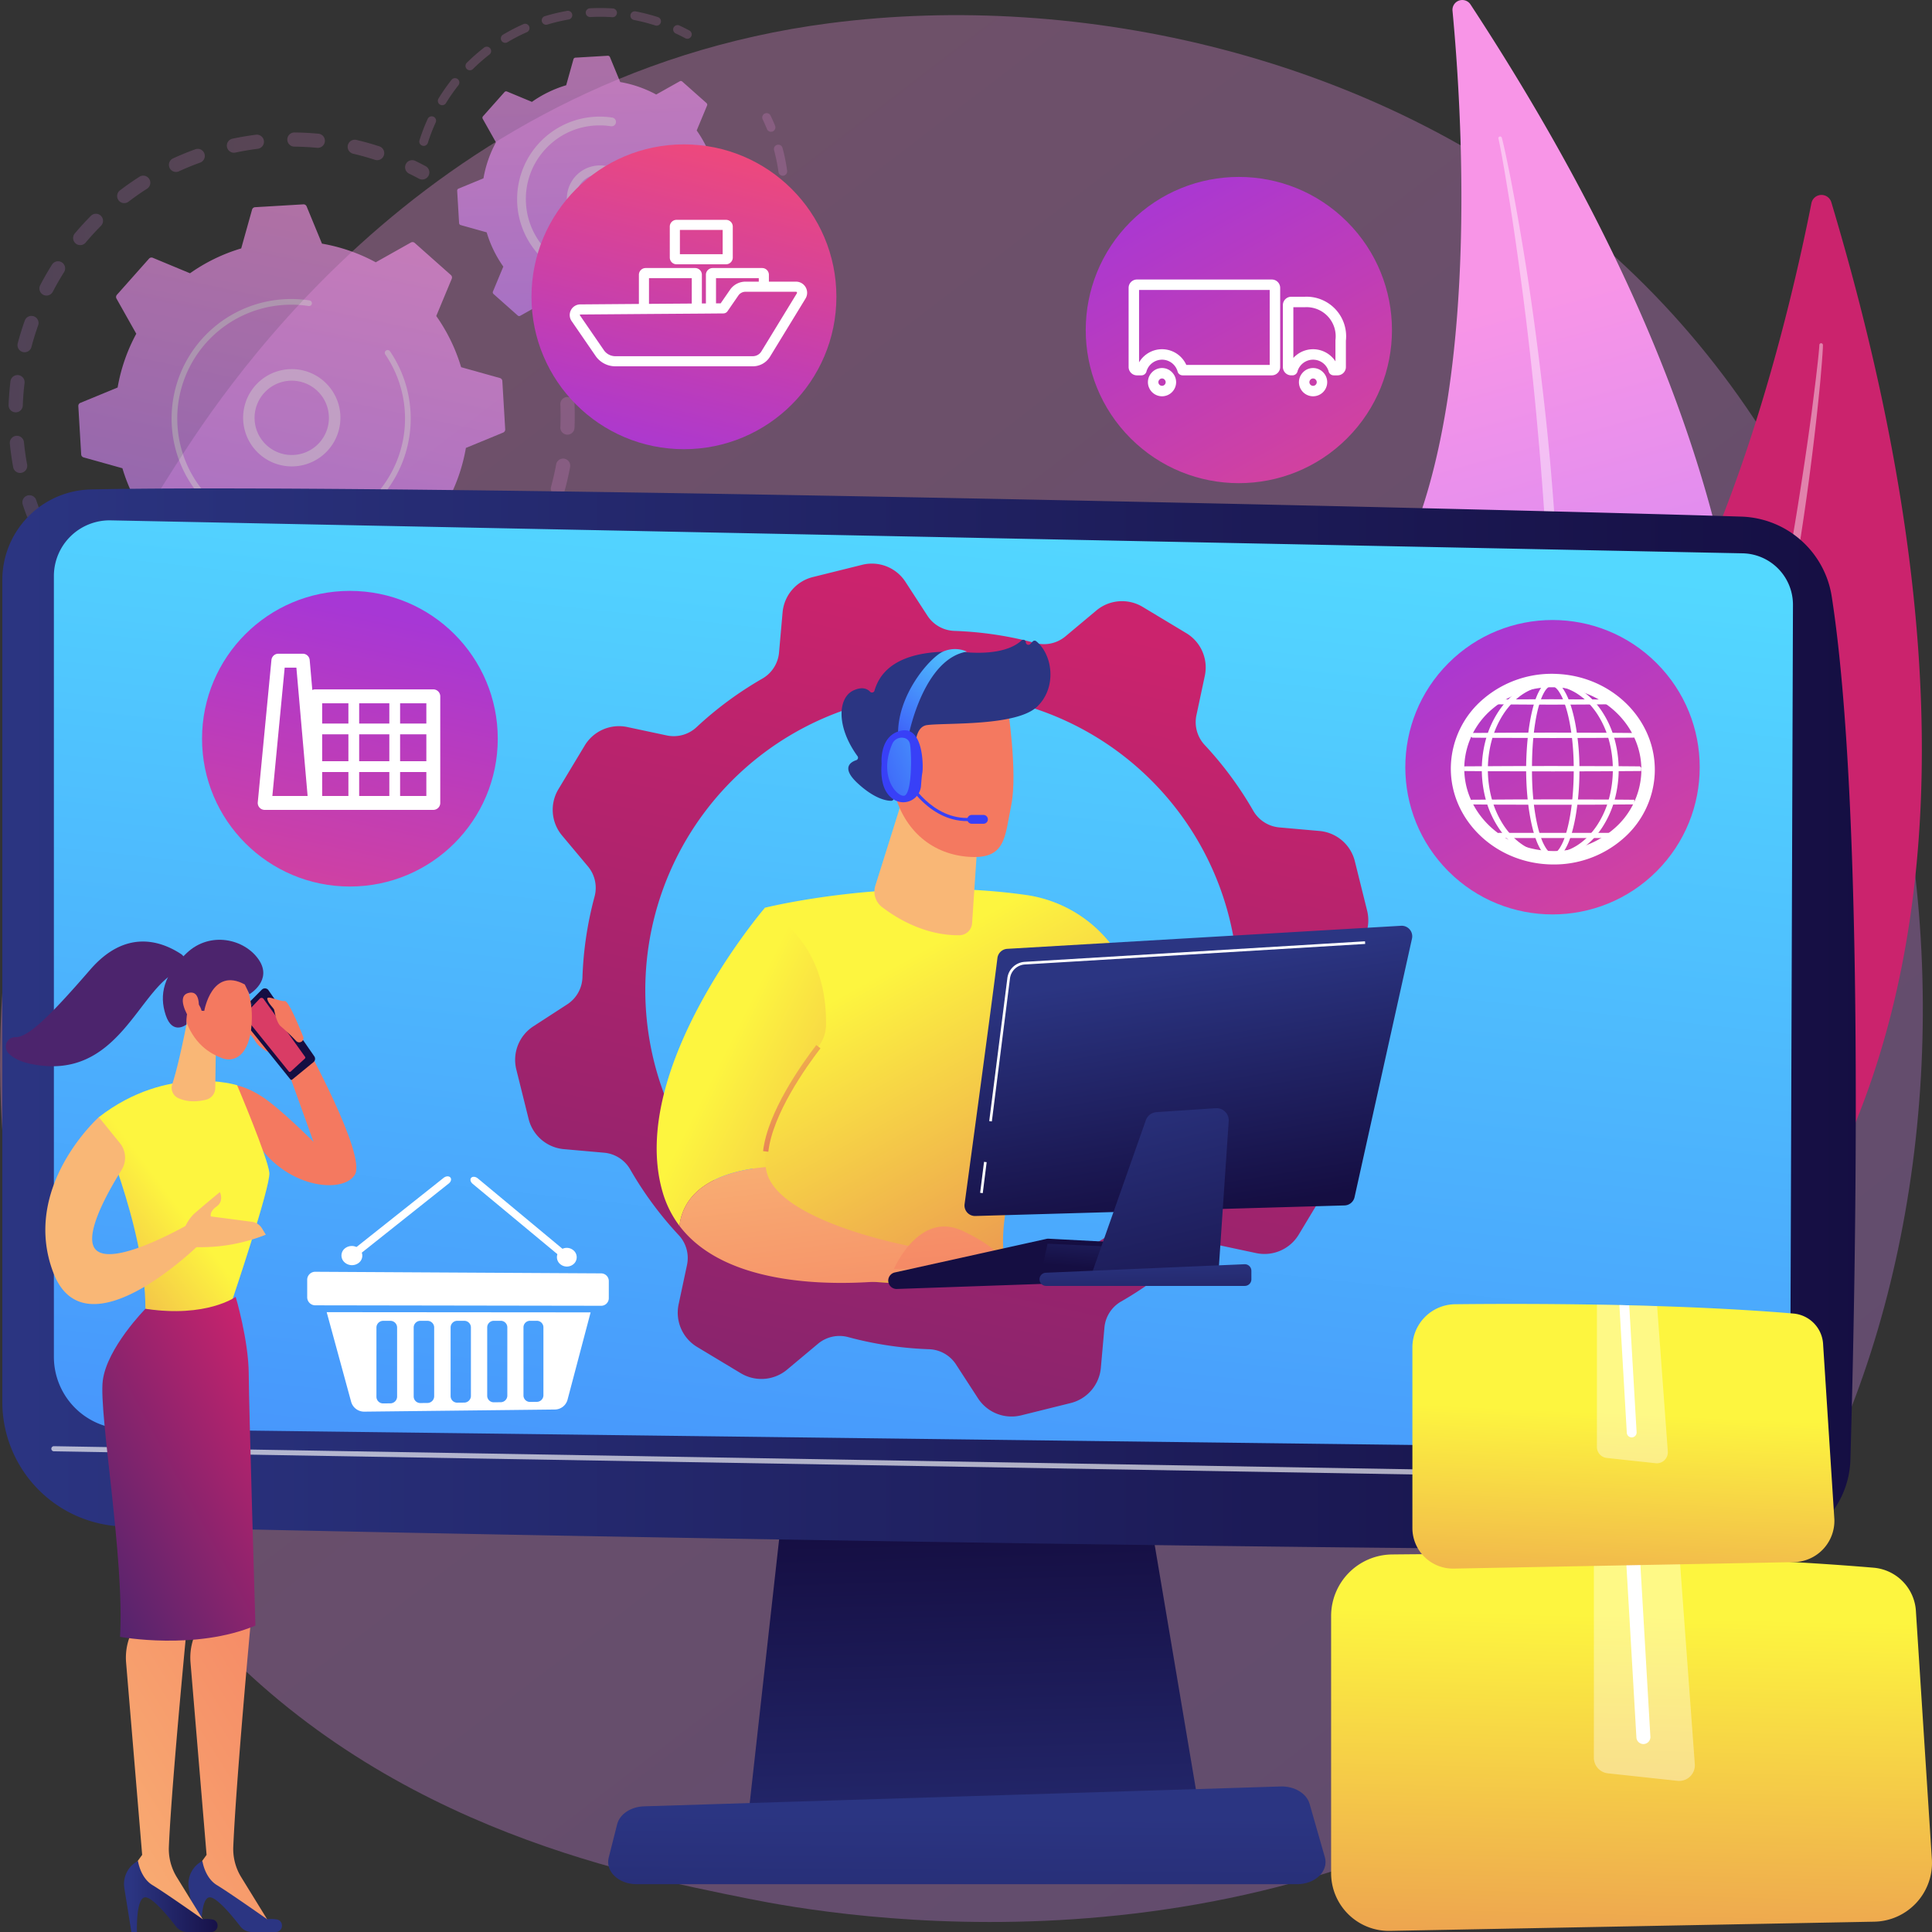 <svg xmlns="http://www.w3.org/2000/svg" xmlns:xlink="http://www.w3.org/1999/xlink" width="1000" height="1000" viewBox="0 0 1000 1000">
  <rect x="0" y="0" width="1000" height="1000" fill="#333333" stroke="none"/>
  <defs>
    <linearGradient id="linear-gradient" x1="1.125" y1="1.299" x2="0.238" y2="0.189" gradientUnits="objectBoundingBox">
      <stop offset="0" stop-color="#b37cff"/>
      <stop offset="1" stop-color="#f895e7"/>
    </linearGradient>
    <linearGradient id="linear-gradient-2" x1="-2.961" y1="0.028" x2="-4.851" y2="0.978" gradientUnits="objectBoundingBox">
      <stop offset="0" stop-color="#cb236d"/>
      <stop offset="1" stop-color="#4c246d"/>
    </linearGradient>
    <linearGradient id="linear-gradient-3" x1="0.531" y1="0.836" x2="0.428" y2="0.207" xlink:href="#linear-gradient"/>
    <linearGradient id="linear-gradient-4" x1="-1.474" y1="-3.142" x2="-0.36" y2="-3.142" xlink:href="#linear-gradient"/>
    <linearGradient id="linear-gradient-5" x1="-2.619" y1="-83.037" x2="-1.656" y2="-83.037" xlink:href="#linear-gradient"/>
    <linearGradient id="linear-gradient-6" x1="11.206" y1="-49.249" x2="12.108" y2="-49.249" xlink:href="#linear-gradient"/>
    <linearGradient id="linear-gradient-7" x1="-0.484" y1="-1.99" x2="0.625" y2="-1.99" xlink:href="#linear-gradient"/>
    <linearGradient id="linear-gradient-8" x1="-25.539" y1="-31.931" x2="-24.579" y2="-31.931" xlink:href="#linear-gradient"/>
    <linearGradient id="linear-gradient-9" x1="0.341" y1="1.248" x2="0.602" y2="0.02" xlink:href="#linear-gradient"/>
    <linearGradient id="linear-gradient-10" x1="-100.604" y1="-30.894" x2="-99.73" y2="-30.894" xlink:href="#linear-gradient"/>
    <linearGradient id="linear-gradient-11" x1="-5.907" y1="-3.068" x2="-4.757" y2="-3.068" xlink:href="#linear-gradient"/>
    <linearGradient id="linear-gradient-12" x1="-3.67" y1="-2.81" x2="-2.603" y2="-2.81" xlink:href="#linear-gradient"/>
    <linearGradient id="linear-gradient-13" x1="-63.048" y1="-28.476" x2="-62.097" y2="-28.476" xlink:href="#linear-gradient"/>
    <linearGradient id="linear-gradient-14" x1="0.528" y1="1.346" x2="0.479" y2="-0.131" xlink:href="#linear-gradient"/>
    <linearGradient id="linear-gradient-15" x1="0.52" y1="1.509" x2="0.468" y2="0.18" gradientUnits="objectBoundingBox">
      <stop offset="0" stop-color="#2b3582"/>
      <stop offset="1" stop-color="#150e42"/>
    </linearGradient>
    <linearGradient id="linear-gradient-16" x1="0" y1="0.5" x2="1" y2="0.5" xlink:href="#linear-gradient-15"/>
    <linearGradient id="linear-gradient-17" x1="0.602" y1="-0.008" x2="0.096" y2="2.467" gradientUnits="objectBoundingBox">
      <stop offset="0" stop-color="#53d8ff"/>
      <stop offset="0.622" stop-color="#4279fa"/>
      <stop offset="1" stop-color="#3840f7"/>
    </linearGradient>
    <linearGradient id="linear-gradient-18" x1="0.525" y1="0.297" x2="0.225" y2="5.134" xlink:href="#linear-gradient-15"/>
    <linearGradient id="linear-gradient-19" x1="0.659" y1="-0.065" x2="0.154" y2="1.731" gradientUnits="objectBoundingBox">
      <stop offset="0" stop-color="#a737d5"/>
      <stop offset="1" stop-color="#ef497a"/>
    </linearGradient>
    <linearGradient id="linear-gradient-20" x1="0.657" y1="-0.051" x2="0.157" y2="1.706" xlink:href="#linear-gradient-19"/>
    <linearGradient id="linear-gradient-21" x1="0.362" y1="1.065" x2="0.624" y2="-0.008" xlink:href="#linear-gradient-19"/>
    <linearGradient id="linear-gradient-22" x1="0.592" y1="0.076" x2="0.231" y2="1.739" xlink:href="#linear-gradient-19"/>
    <linearGradient id="linear-gradient-23" x1="-4.586" y1="-0.049" x2="-4.669" y2="1.912" gradientUnits="objectBoundingBox">
      <stop offset="0" stop-color="#fdf53f"/>
      <stop offset="1" stop-color="#d93c65"/>
    </linearGradient>
    <linearGradient id="linear-gradient-24" x1="-6.699" y1="-0.104" x2="-6.832" y2="1.742" xlink:href="#linear-gradient-23"/>
    <linearGradient id="linear-gradient-25" x1="0.596" y1="0.061" x2="0.212" y2="1.823" gradientUnits="objectBoundingBox">
      <stop offset="0" stop-color="#cb236d"/>
      <stop offset="0.867" stop-color="#5d246d"/>
      <stop offset="1" stop-color="#4c246d"/>
    </linearGradient>
    <linearGradient id="linear-gradient-26" x1="0.234" y1="0.254" x2="0.956" y2="1.486" xlink:href="#linear-gradient-23"/>
    <linearGradient id="linear-gradient-27" x1="-0.442" y1="-0.028" x2="-0.467" y2="-1.175" gradientUnits="objectBoundingBox">
      <stop offset="0" stop-color="#f9b776"/>
      <stop offset="1" stop-color="#f47960"/>
    </linearGradient>
    <linearGradient id="linear-gradient-28" x1="59.163" y1="-0.888" x2="57.922" y2="-0.108" xlink:href="#linear-gradient-27"/>
    <linearGradient id="linear-gradient-29" x1="35.489" y1="-1.042" x2="36.169" y2="0.093" xlink:href="#linear-gradient-15"/>
    <linearGradient id="linear-gradient-30" x1="253.962" y1="-3.86" x2="248.623" y2="-1.543" xlink:href="#linear-gradient-27"/>
    <linearGradient id="linear-gradient-31" x1="0.443" y1="0.511" x2="2.359" y2="2.041" xlink:href="#linear-gradient-23"/>
    <linearGradient id="linear-gradient-32" x1="-0.026" y1="-0.507" x2="1.009" y2="1.497" xlink:href="#linear-gradient-23"/>
    <linearGradient id="linear-gradient-33" x1="0.311" y1="-0.394" x2="0.746" y2="1.885" xlink:href="#linear-gradient-27"/>
    <linearGradient id="linear-gradient-34" x1="-0.165" y1="-3.58" x2="0.749" y2="2.625" xlink:href="#linear-gradient-27"/>
    <linearGradient id="linear-gradient-35" x1="0.816" y1="-1.365" x2="0.609" y2="-0.035" xlink:href="#linear-gradient-15"/>
    <linearGradient id="linear-gradient-36" x1="0.992" y1="-1.488" x2="0.426" y2="0.798" xlink:href="#linear-gradient-15"/>
    <linearGradient id="linear-gradient-37" x1="0.414" y1="0.161" x2="0.62" y2="0.974" xlink:href="#linear-gradient-15"/>
    <linearGradient id="linear-gradient-38" x1="0.345" y1="-0.247" x2="0.729" y2="1.667" xlink:href="#linear-gradient-15"/>
    <linearGradient id="linear-gradient-39" x1="0.356" y1="-0.421" x2="1.091" y2="4.282" xlink:href="#linear-gradient-15"/>
    <linearGradient id="linear-gradient-40" x1="0.311" y1="4.206" x2="1.258" y2="3.196" gradientUnits="objectBoundingBox">
      <stop offset="0" stop-color="#53d8ff"/>
      <stop offset="1" stop-color="#3840f7"/>
    </linearGradient>
    <linearGradient id="linear-gradient-41" x1="0.865" y1="-0.211" x2="-0.094" y2="1.356" xlink:href="#linear-gradient-40"/>
    <linearGradient id="linear-gradient-42" x1="2.395" y1="-1.441" x2="1.386" y2="-0.394" xlink:href="#linear-gradient-40"/>
    <linearGradient id="linear-gradient-43" x1="3.208" y1="-1.379" x2="-0.923" y2="1.554" xlink:href="#linear-gradient-40"/>
    <linearGradient id="linear-gradient-44" x1="-1.22" y1="1.603" x2="-0.185" y2="-1.187" xlink:href="#linear-gradient-27"/>
    <linearGradient id="linear-gradient-45" x1="0.848" y1="-0.083" x2="2.145" y2="-2.53" xlink:href="#linear-gradient-15"/>
    <linearGradient id="linear-gradient-46" x1="0.367" y1="1.602" x2="1.401" y2="-1.187" xlink:href="#linear-gradient-27"/>
    <linearGradient id="linear-gradient-47" x1="0.075" y1="0.5" x2="1.075" y2="0.5" xlink:href="#linear-gradient-15"/>
    <linearGradient id="linear-gradient-48" x1="7.586" y1="1.129" x2="6.472" y2="1.91" xlink:href="#linear-gradient-27"/>
    <linearGradient id="linear-gradient-49" x1="0.424" y1="0.518" x2="-0.664" y2="1.724" xlink:href="#linear-gradient-23"/>
    <linearGradient id="linear-gradient-50" x1="9.029" y1="1.778" x2="9.576" y2="3.617" xlink:href="#linear-gradient-27"/>
    <linearGradient id="linear-gradient-51" x1="5.189" y1="1.119" x2="5.481" y2="1.661" xlink:href="#linear-gradient-27"/>
    <linearGradient id="linear-gradient-52" x1="159.321" y1="11.72" x2="158.178" y2="13.481" xlink:href="#linear-gradient-27"/>
    <linearGradient id="linear-gradient-53" x1="61.52" y1="3.548" x2="59.989" y2="5.354" xlink:href="#linear-gradient-15"/>
    <linearGradient id="linear-gradient-54" x1="77.188" y1="4.365" x2="75.636" y2="6.162" xlink:href="#linear-gradient-23"/>
    <linearGradient id="linear-gradient-55" x1="674.323" y1="435.601" x2="673.108" y2="437.359" gradientUnits="objectBoundingBox">
      <stop offset="0" stop-color="#8d55d1"/>
      <stop offset="0.996" stop-color="#1c2873"/>
    </linearGradient>
    <linearGradient id="linear-gradient-56" x1="129.317" y1="7.398" x2="127.765" y2="9.168" xlink:href="#linear-gradient-27"/>
    <linearGradient id="linear-gradient-57" x1="17.452" y1="3.36" x2="19.32" y2="1.411" xlink:href="#linear-gradient-27"/>
    <linearGradient id="linear-gradient-58" x1="-10.289" y1="-31.349" x2="-8.86" y2="-30.621" xlink:href="#linear-gradient-27"/>
    <linearGradient id="linear-gradient-59" x1="8.408" y1="1.855" x2="7.529" y2="0.167" xlink:href="#linear-gradient-2"/>
    <linearGradient id="linear-gradient-60" x1="-43.094" y1="-100.506" x2="-37.049" y2="-98.197" xlink:href="#linear-gradient-27"/>
    <linearGradient id="linear-gradient-61" x1="5.135" y1="1.673" x2="4.643" y2="0.485" xlink:href="#linear-gradient-2"/>
    <linearGradient id="linear-gradient-62" x1="0.959" y1="0.034" x2="0.126" y2="1.053" xlink:href="#linear-gradient-2"/>
  </defs>
  <g id="Inventory_Management" data-name="Inventory Management" transform="translate(-455 -454.58)">
    <path id="Path_186" data-name="Path 186" d="M1334.89,1324.684c-20.437,21.237-39.774,34.932-55.051,45.753-179.588,127.191-392.088,90.116-437.251,81.061-66.69-13.37-195.6-39.215-288.8-147.4-141-163.676-119.048-421.543-9.676-591.765C564.116,681.2,669.794,508.382,884.583,480.668c129.988-16.772,281.512,17.055,391.242,107.8C1506.157,778.947,1489.76,1163.749,1334.89,1324.684Z" transform="translate(0 -14.111)" opacity="0.3" fill="url(#linear-gradient)"/>
    <g id="Group_77" data-name="Group 77" transform="translate(1150.609 454.58)">
      <g id="Group_75" data-name="Group 75" transform="translate(30.218 100.896)">
        <path id="Path_187" data-name="Path 187" d="M2709.377,740.954a5.313,5.313,0,0,0-10.294.478c-10.341,52.368-41.758,188.834-100.683,264.58-95.944,123.331-151.1,315.671-76.208,407.142C2522.191,1413.153,2881.979,1317.243,2709.377,740.954Z" transform="translate(-2487.315 -737.172)" fill="url(#linear-gradient-2)"/>
        <path id="Path_188" data-name="Path 188" d="M2801.283,953.094c0,1.685-.13,3.076-.207,4.577l-.322,4.422-.741,8.827c-.534,5.88-1.158,11.749-1.783,17.619q-1.937,17.6-4.273,35.154c-3.132,23.4-6.9,46.714-11.013,69.966-4.083,23.26-8.817,46.4-14.04,69.441-5.242,23.029-10.813,45.994-17.136,68.764A1133.72,1133.72,0,0,1,2706.008,1366c-9.308,21.736-19.188,43.24-30.3,64.125a613.7,613.7,0,0,1-36.97,60.481.931.931,0,0,1-1.546-1.037l.007-.011a685.831,685.831,0,0,0,35.09-61.209c10.708-20.946,20.189-42.495,29.095-64.258s16.913-43.9,24.426-66.2,14.083-44.9,20.532-67.537c12.708-45.333,22.989-91.326,32-137.556q6.684-34.691,12.022-69.632,2.71-17.46,5.062-34.974l2.2-17.531,1.007-8.772.455-4.387c.126-1.439.285-2.984.343-4.248l.009-.209a.923.923,0,0,1,1.845.041Z" transform="translate(-2583.573 -875.409)" fill="#fff" opacity="0.43"/>
      </g>
      <g id="Group_76" data-name="Group 76" transform="translate(0 0)">
        <path id="Path_189" data-name="Path 189" d="M2468.222,456.884a5.083,5.083,0,0,0-9.311,3.246c4.808,50.844,13.236,184.559-20.131,270.091-54.33,139.266-52.427,330.695,41.215,394.153C2480,1124.374,2783.766,938.3,2468.222,456.884Z" transform="translate(-2402.706 -454.58)" fill="url(#linear-gradient-3)"/>
        <path id="Path_190" data-name="Path 190" d="M2624.024,653.006c.463,1.548.721,2.857,1.062,4.255L2626,661.4l1.732,8.3c1.116,5.538,2.146,11.09,3.176,16.643q3.031,16.669,5.682,33.4c3.517,22.314,6.428,44.721,9,67.167,2.606,22.444,4.583,44.961,6.079,67.51,1.478,22.549,2.637,45.129,3.053,67.735a1083.928,1083.928,0,0,1-5.365,135.5c-2.608,22.472-5.8,44.888-10.295,67.07a586.44,586.44,0,0,1-17.417,65.545.907.907,0,0,1-1.732-.539l0-.012a656.769,656.769,0,0,0,15.458-65.7c4.1-22.128,6.912-44.474,9.136-66.86s3.527-44.873,4.331-67.365.658-45.019.4-67.532c-.713-45.037-3.838-90.018-8.184-134.869q-3.332-33.635-7.967-67.134-2.275-16.751-4.894-33.454l-2.767-16.675-1.468-8.32-.779-4.147c-.277-1.354-.552-2.816-.843-3.987l-.049-.2a.9.9,0,0,1,1.734-.473Z" transform="translate(-2542.317 -581.748)" fill="#fff" opacity="0.43"/>
      </g>
    </g>
    <g id="Group_86" data-name="Group 86" transform="translate(459.456 458.732)" opacity="0.63">
      <g id="Group_81" data-name="Group 81" transform="translate(0 64.418)">
        <g id="Group_78" data-name="Group 78" transform="translate(81.068 105.339)" opacity="0.3">
          <path id="Path_191" data-name="Path 191" d="M940.645,941.719a3.669,3.669,0,0,1,4.122,2.663c1.083,4,2.009,8.105,2.751,12.2a3.669,3.669,0,0,1-2.956,4.264l-.071.011a3.669,3.669,0,0,1-4.194-2.968c-.705-3.894-1.585-7.794-2.614-11.593a3.668,3.668,0,0,1,2.583-4.5A3.536,3.536,0,0,1,940.645,941.719Zm4.861,31.585a3.732,3.732,0,0,1,.434-.044,3.669,3.669,0,0,1,3.822,3.51c.176,4.158.175,8.364,0,12.5a3.669,3.669,0,0,1-7.331-.311c.168-3.933.168-7.929,0-11.88A3.669,3.669,0,0,1,945.507,973.3Zm-2.216,31.87a3.671,3.671,0,0,1,4.193,4.287c-.752,4.084-1.691,8.186-2.792,12.193a3.669,3.669,0,0,1-7.076-1.944c1.046-3.8,1.937-7.7,2.652-11.578A3.67,3.67,0,0,1,943.29,1005.173ZM934,1035.754a3.67,3.67,0,0,1,3.95,5.077c-1.649,3.815-3.482,7.6-5.448,11.263a3.669,3.669,0,0,1-6.464-3.474c1.868-3.475,3.61-7.074,5.175-10.7A3.668,3.668,0,0,1,934,1035.754Zm-15.879,27.741a3.669,3.669,0,0,1,3.546,5.786c-2.448,3.346-5.074,6.635-7.8,9.772a3.669,3.669,0,1,1-5.536-4.815c2.6-2.982,5.092-6.108,7.418-9.287A3.659,3.659,0,0,1,918.12,1063.495Zm-21.62,23.537a3.668,3.668,0,0,1,3,6.387c-3.132,2.726-6.421,5.353-9.775,7.8a3.669,3.669,0,0,1-4.332-5.922c3.187-2.33,6.311-4.824,9.287-7.415A3.647,3.647,0,0,1,896.5,1087.032Zm-131.346,30.046a3.664,3.664,0,0,1,1.549.084c3.8,1.038,7.7,1.924,11.591,2.632a3.668,3.668,0,1,1-1.316,7.217c-4.094-.746-8.2-1.678-12.207-2.77a3.669,3.669,0,0,1,.383-7.162Zm105.063-11.9a3.669,3.669,0,0,1,2.319,6.855c-3.661,1.963-7.451,3.789-11.267,5.43a3.669,3.669,0,1,1-2.9-6.74c3.624-1.557,7.223-3.292,10.7-5.155A3.676,3.676,0,0,1,870.216,1105.182Zm-73.474,16.78a3.669,3.669,0,0,1,.737-.045c3.941.16,7.942.152,11.891-.022a3.669,3.669,0,1,1,.324,7.33c-4.155.183-8.364.192-12.512.023a3.668,3.668,0,0,1-.44-7.286Zm43.794-4.955a3.668,3.668,0,0,1,1.546,7.161c-4,1.092-8.107,2.026-12.2,2.773-.025.006-.051.01-.077.014a3.668,3.668,0,0,1-1.244-7.229c3.886-.711,7.784-1.6,11.587-2.636C840.279,1117.056,840.408,1117.028,840.536,1117.007Z" transform="translate(-737.924 -941.672)" fill="url(#linear-gradient-4)"/>
          <path id="Path_192" data-name="Path 192" d="M697.556,1407.656a3.648,3.648,0,0,1,2.169.315c1.705.819,3.456,1.615,5.2,2.369a3.668,3.668,0,1,1-2.9,6.736c-1.839-.792-3.68-1.63-5.475-2.491a3.668,3.668,0,0,1,1.007-6.929Z" transform="translate(-694.467 -1241.253)" fill="url(#linear-gradient-5)"/>
        </g>
        <g id="Group_79" data-name="Group 79" opacity="0.3">
          <path id="Path_193" data-name="Path 193" d="M490.533,1172.587a3.67,3.67,0,0,1,4.065,2.472c.593,1.8,1.234,3.609,1.9,5.39a3.669,3.669,0,0,1-6.868,2.586c-.706-1.875-1.381-3.785-2.005-5.675a3.667,3.667,0,0,1,2.9-4.772Z" transform="translate(-480.312 -984.773)" fill="url(#linear-gradient-6)"/>
          <path id="Path_194" data-name="Path 194" d="M590.446,648.53q2.5-.4,5.033-.725a3.669,3.669,0,1,1,.926,7.279c-3.9.5-7.763,1.147-11.537,1.948a3.668,3.668,0,1,1-1.523-7.177C585.679,649.359,588.068,648.914,590.446,648.53Zm24.372-1.848a3.664,3.664,0,0,1,.623-.047c4.094.037,8.232.249,12.3.629a3.668,3.668,0,1,1-.683,7.3c-3.862-.361-7.793-.561-11.683-.6a3.668,3.668,0,0,1-.555-7.288Zm-50.04,8.48a3.668,3.668,0,0,1,1.825,7.073c-3.647,1.314-7.287,2.8-10.82,4.427A3.669,3.669,0,1,1,552.72,660c3.72-1.709,7.554-3.277,11.394-4.662A3.7,3.7,0,0,1,564.779,655.162Zm81.28-4.728a3.668,3.668,0,0,1,1.422.052c3.982.935,7.972,2.052,11.859,3.319a3.668,3.668,0,1,1-2.275,6.974c-3.69-1.2-7.479-2.263-11.261-3.151a3.669,3.669,0,0,1,.255-7.194Zm-109.49,18.6a3.669,3.669,0,0,1,2.56,6.715c-3.266,2.083-6.489,4.337-9.58,6.7a3.668,3.668,0,1,1-4.454-5.83c3.254-2.485,6.647-4.857,10.086-7.051A3.659,3.659,0,0,1,536.569,669.034Zm-24.483,19.724a3.668,3.668,0,0,1,3.19,6.207c-2.74,2.756-5.4,5.659-7.893,8.628a3.669,3.669,0,1,1-5.617-4.721c2.629-3.125,5.423-6.18,8.306-9.08A3.649,3.649,0,0,1,512.086,688.758Zm-19.6,24.591a3.669,3.669,0,0,1,3.686,5.579c-2.076,3.289-4.036,6.7-5.826,10.141a3.669,3.669,0,0,1-6.511-3.385c1.884-3.621,3.946-7.212,6.13-10.672A3.662,3.662,0,0,1,492.487,713.349ZM478.72,741.625a3.669,3.669,0,0,1,4.038,4.854c-1.306,3.661-2.47,7.418-3.46,11.168a3.669,3.669,0,0,1-7.1-1.871c1.043-3.951,2.269-7.908,3.643-11.761A3.669,3.669,0,0,1,478.72,741.625Zm-7.225,30.62a3.674,3.674,0,0,1,4.229,4.062c-.465,3.849-.772,7.768-.912,11.651a3.669,3.669,0,0,1-7.334-.265c.147-4.088.47-8.214.961-12.266A3.671,3.671,0,0,1,471.5,772.245Zm-.319,31.437c.074-.012.15-.021.225-.029a3.669,3.669,0,0,1,4.014,3.287c.283,2.846.658,5.715,1.113,8.534q.247,1.529.527,3.047a3.668,3.668,0,0,1-2.946,4.271,3.628,3.628,0,0,1-4.272-2.943q-.294-1.6-.554-3.205c-.479-2.963-.872-5.984-1.17-8.977A3.668,3.668,0,0,1,471.177,803.683Z" transform="translate(-467.476 -646.635)" fill="url(#linear-gradient-7)"/>
          <path id="Path_195" data-name="Path 195" d="M1045.176,686.818a3.655,3.655,0,0,1,2.186.322c1.787.868,3.589,1.791,5.356,2.742a3.668,3.668,0,1,1-3.478,6.46c-1.679-.9-3.391-1.779-5.087-2.6a3.667,3.667,0,0,1,1.022-6.92Z" transform="translate(-836.869 -672.441)" fill="url(#linear-gradient-8)"/>
        </g>
        <g id="Group_80" data-name="Group 80" transform="translate(36.079 37.197)">
          <path id="Path_196" data-name="Path 196" d="M742.62,770.791a1.716,1.716,0,0,0-1.98-.212l-18.191,10.231a90.947,90.947,0,0,0-27.831-9.652l-7.953-19.278a1.715,1.715,0,0,0-1.687-1.058L659.985,752.3a1.716,1.716,0,0,0-1.55,1.249l-5.623,20.081a90.926,90.926,0,0,0-26.5,12.867l-19.272-8.015a1.716,1.716,0,0,0-1.941.445L588.475,797.64a1.713,1.713,0,0,0-.213,1.979L598.5,817.8a90.883,90.883,0,0,0-9.655,27.823l-19.284,7.951a1.714,1.714,0,0,0-1.058,1.686l1.479,24.986a1.714,1.714,0,0,0,1.25,1.55l20.087,5.621a90.867,90.867,0,0,0,12.87,26.49l-8.017,19.266a1.714,1.714,0,0,0,.445,1.94l18.719,16.622a1.715,1.715,0,0,0,1.98.212L635.5,941.72a90.924,90.924,0,0,0,27.831,9.652l7.953,19.278a1.715,1.715,0,0,0,1.686,1.058l24.993-1.479a1.715,1.715,0,0,0,1.55-1.249L705.14,948.9a90.918,90.918,0,0,0,26.5-12.867l19.271,8.015a1.715,1.715,0,0,0,1.941-.444l16.627-18.713a1.715,1.715,0,0,0,.213-1.979l-10.234-18.186A90.873,90.873,0,0,0,769.11,876.9l19.284-7.951a1.714,1.714,0,0,0,1.058-1.686l-1.479-24.985a1.715,1.715,0,0,0-1.249-1.55l-20.087-5.621a90.9,90.9,0,0,0-12.87-26.49l8.017-19.266a1.714,1.714,0,0,0-.444-1.941Z" transform="translate(-568.497 -750.819)" fill="url(#linear-gradient-9)"/>
          <path id="Path_197" data-name="Path 197" d="M828.54,990.008a25.176,25.176,0,1,1-3.6.855A25.205,25.205,0,0,1,828.54,990.008Zm7.031,43.895a19.582,19.582,0,0,0,2.785-.662,19.236,19.236,0,1,0-2.785.662Z" transform="translate(-722.056 -904.403)" fill="#fff" opacity="0.56"/>
          <path id="Path_198" data-name="Path 198" d="M755.576,888.887a63.148,63.148,0,0,1,6.321-.7h0q1.006-.06,2.015-.087a62.306,62.306,0,0,1,9.9.521l.134.018c.126.017.253.035.379.054.246.034.491.071.736.109a1.467,1.467,0,1,1-.448,2.9,59.02,59.02,0,0,0-60.578,29.646,58.55,58.55,0,0,0-7.32,32.077,59.75,59.75,0,0,0,.663,6.028,58.949,58.949,0,1,0,106.894-42.7,1.468,1.468,0,0,1,2.425-1.654,61.675,61.675,0,0,1,9.944,24.946,61.87,61.87,0,0,1-57.428,71.656,61.892,61.892,0,0,1-64.732-51.771,63.158,63.158,0,0,1-.7-6.327,61.88,61.88,0,0,1,51.8-64.715Z" transform="translate(-655.394 -839.074)" fill="#fff" opacity="0.56"/>
        </g>
      </g>
      <g id="Group_85" data-name="Group 85" transform="translate(212.559)">
        <g id="Group_82" data-name="Group 82" transform="translate(89.671 54.391)" opacity="0.3">
          <path id="Path_199" data-name="Path 199" d="M1561.625,618.579a2.265,2.265,0,0,1,2.4,1.261c.829,1.736,1.617,3.52,2.342,5.3a2.266,2.266,0,0,1-4.2,1.7c-.69-1.7-1.441-3.4-2.232-5.057a2.267,2.267,0,0,1,1.068-3.021A2.291,2.291,0,0,1,1561.625,618.579Z" transform="translate(-1471.862 -618.55)" fill="url(#linear-gradient-10)"/>
          <path id="Path_200" data-name="Path 200" d="M1409.521,664.372a2.266,2.266,0,0,1,2.548,1.651,98.442,98.442,0,0,1,2.087,9.746q.166,1.032.312,2.074a2.346,2.346,0,0,1-1.931,2.56,2.268,2.268,0,0,1-2.559-1.929q-.139-1-.3-1.983a94.27,94.27,0,0,0-1.99-9.3,2.266,2.266,0,0,1,1.6-2.776C1409.37,664.4,1409.446,664.384,1409.521,664.372Zm3.258,23.3a2.261,2.261,0,0,1,2.63,2.2,98.17,98.17,0,0,1-.533,12.047,2.266,2.266,0,0,1-4.507-.478,93.9,93.9,0,0,0,.508-11.492A2.266,2.266,0,0,1,1412.78,687.669Zm-2.491,23.392a2.266,2.266,0,0,1,2.567,2.755,97.768,97.768,0,0,1-3.481,11.555,2.267,2.267,0,0,1-4.251-1.573,93.005,93.005,0,0,0,3.319-11.018A2.268,2.268,0,0,1,1410.289,711.061Zm-8.167,22.065a2.265,2.265,0,0,1,2.372,3.279,98.283,98.283,0,0,1-6.2,10.349,2.266,2.266,0,0,1-3.737-2.566,93.389,93.389,0,0,0,5.913-9.868A2.264,2.264,0,0,1,1402.122,733.126Zm-13.31,19.4a2.266,2.266,0,0,1,2.061,3.737,99.143,99.143,0,0,1-8.525,8.527,2.266,2.266,0,0,1-3-3.392,94.359,94.359,0,0,0,8.133-8.137A2.26,2.26,0,0,1,1388.812,752.527ZM1371.2,768.108a2.266,2.266,0,0,1,1.645,4.1,97.532,97.532,0,0,1-10.346,6.19,2.266,2.266,0,1,1-2.083-4.025,92.923,92.923,0,0,0,9.864-5.9A2.243,2.243,0,0,1,1371.2,768.108Zm-20.885,10.8a2.266,2.266,0,0,1,1.143,4.363,98.3,98.3,0,0,1-11.555,3.465,2.267,2.267,0,0,1-1.034-4.414,93.145,93.145,0,0,0,11.021-3.3A2.265,2.265,0,0,1,1350.313,778.909Zm-34.691,5.89a2.249,2.249,0,0,1,.4-.029,94.032,94.032,0,0,0,10-.382c.505-.043,1-.092,1.494-.147a2.267,2.267,0,0,1,2.5,2.008,2.244,2.244,0,0,1-2.008,2.5c-.527.056-1.053.109-1.583.155a98.532,98.532,0,0,1-10.473.4,2.265,2.265,0,0,1-.328-4.5Z" transform="translate(-1313.72 -647.993)" fill="url(#linear-gradient-11)"/>
        </g>
        <g id="Group_83" data-name="Group 83" opacity="0.3">
          <path id="Path_201" data-name="Path 201" d="M1139.216,467.681a2.266,2.266,0,0,1,.751,4.469,93.769,93.769,0,0,0-11.008,2.617,2.266,2.266,0,1,1-1.315-4.337,98.721,98.721,0,0,1,11.542-2.743Zm11.521-1.306a2.285,2.285,0,0,1,.245-.026,99.163,99.163,0,0,1,11.867.082,2.266,2.266,0,0,1-.3,4.522,94.792,94.792,0,0,0-11.324-.08,2.265,2.265,0,0,1-.484-4.5Zm-33.666,8.018a2.265,2.265,0,0,1,1.279,4.308,94.036,94.036,0,0,0-10.053,5.2,2.266,2.266,0,0,1-2.323-3.892,98.354,98.354,0,0,1,10.539-5.453A2.273,2.273,0,0,1,1117.071,474.393Zm56.766-6.452a2.281,2.281,0,0,1,.788.012,97.211,97.211,0,0,1,11.5,2.946,2.266,2.266,0,1,1-1.391,4.312,93.034,93.034,0,0,0-10.967-2.808,2.266,2.266,0,0,1,.067-4.462Zm-76.63,18.316a2.266,2.266,0,0,1,1.753,4.027,93.256,93.256,0,0,0-8.5,7.464,2.267,2.267,0,1,1-3.192-3.219,98.52,98.52,0,0,1,8.916-7.826A2.259,2.259,0,0,1,1097.207,486.257Zm-16.437,16.281a2.266,2.266,0,0,1,2.141,3.641,94.77,94.77,0,0,0-6.476,9.284,2.266,2.266,0,0,1-3.867-2.361,99.08,99.08,0,0,1,6.787-9.733A2.259,2.259,0,0,1,1080.77,502.538Zm-12.064,19.751a2.241,2.241,0,0,1,1.3.176,2.265,2.265,0,0,1,1.124,3,92.581,92.581,0,0,0-4.057,10.566,2.267,2.267,0,0,1-4.323-1.364A97.882,97.882,0,0,1,1067,523.586,2.266,2.266,0,0,1,1068.706,522.289Z" transform="translate(-1062.642 -466.21)" fill="url(#linear-gradient-12)"/>
          <path id="Path_202" data-name="Path 202" d="M1432.524,491.011a2.258,2.258,0,0,1,1.314.182c1.759.817,3.5,1.69,5.182,2.592a2.266,2.266,0,1,1-2.149,3.991c-1.6-.862-3.264-1.694-4.943-2.475a2.265,2.265,0,0,1,.6-4.292Z" transform="translate(-1299.197 -482.138)" fill="url(#linear-gradient-13)"/>
        </g>
        <g id="Group_84" data-name="Group 84" transform="translate(19.618 24.703)">
          <path id="Path_203" data-name="Path 203" d="M1234.089,548.765a1.147,1.147,0,0,0-1.325-.142l-12.173,6.846a60.861,60.861,0,0,0-18.623-6.459l-5.322-12.9a1.147,1.147,0,0,0-1.129-.708l-16.724.989a1.148,1.148,0,0,0-1.038.836l-3.762,13.437a60.845,60.845,0,0,0-17.731,8.609l-12.9-5.363a1.149,1.149,0,0,0-1.3.3l-11.126,12.522a1.147,1.147,0,0,0-.142,1.324l6.848,12.169a60.8,60.8,0,0,0-6.461,18.618l-12.9,5.32a1.147,1.147,0,0,0-.708,1.128l.99,16.719a1.146,1.146,0,0,0,.836,1.037l13.441,3.762a60.8,60.8,0,0,0,8.612,17.725l-5.365,12.893a1.146,1.146,0,0,0,.3,1.3l12.526,11.123a1.147,1.147,0,0,0,1.325.142l12.173-6.846a60.839,60.839,0,0,0,18.623,6.459l5.322,12.9a1.147,1.147,0,0,0,1.128.708l16.725-.989a1.148,1.148,0,0,0,1.037-.836l3.762-13.438a60.844,60.844,0,0,0,17.731-8.61l12.9,5.363a1.148,1.148,0,0,0,1.3-.3l11.126-12.522a1.147,1.147,0,0,0,.142-1.325l-6.848-12.169a60.8,60.8,0,0,0,6.461-18.618l12.9-5.32a1.147,1.147,0,0,0,.708-1.128l-.989-16.719a1.148,1.148,0,0,0-.836-1.037l-13.441-3.762a60.823,60.823,0,0,0-8.612-17.725l5.365-12.892a1.147,1.147,0,0,0-.3-1.3Z" transform="translate(-1117.573 -535.4)" fill="url(#linear-gradient-14)"/>
          <path id="Path_204" data-name="Path 204" d="M1291,694.6a17.186,17.186,0,1,1-2.472.587A17.549,17.549,0,0,1,1291,694.6Zm4.7,29.374a12.751,12.751,0,0,0,1.8-.428A12.607,12.607,0,0,0,1289.9,699.5h0a12.607,12.607,0,0,0,5.806,24.467Z" transform="translate(-1219.771 -637.617)" fill="#fff" opacity="0.56"/>
          <path id="Path_205" data-name="Path 205" d="M1240.288,624.206q2.124-.343,4.315-.475a42.943,42.943,0,0,1,8.691.366l.386.059a2.265,2.265,0,1,1-.692,4.478,38.314,38.314,0,0,0-8.116-.378h0c-.149.009-.3.019-.446.03a37.793,37.793,0,0,0-17.756,5.826,38.366,38.366,0,0,0-7.844,6.634l-.057.063c-.058.065-.116.129-.173.193a37.9,37.9,0,0,0-9.563,27.588,38.614,38.614,0,0,0,.429,3.9,38.162,38.162,0,1,0,69.2-27.644,2.241,2.241,0,0,1-.365-.916,2.266,2.266,0,0,1,4.109-1.638,42.691,42.691,0,1,1-77.418,30.929,43.639,43.639,0,0,1-.481-4.364A42.745,42.745,0,0,1,1240.288,624.206Z" transform="translate(-1173.411 -592.146)" fill="#fff" opacity="0.56"/>
        </g>
      </g>
    </g>
    <g id="Group_87" data-name="Group 87" transform="translate(456.196 707.385)">
      <path id="Path_206" data-name="Path 206" d="M1560.081,2577.164l-20.131,180.5h233.562l-30.422-180.5Z" transform="translate(-1153.663 -2072.131)" fill="url(#linear-gradient-15)"/>
      <path id="Path_207" data-name="Path 207" d="M458.347,1210.078v425.373a64.538,64.538,0,0,0,62.885,64.511c155.414,4.006,698.977,13.72,846.92,11.54a47.489,47.489,0,0,0,46.76-46.129c2.853-98.82,7.486-336.449-9.66-446.771a48.87,48.87,0,0,0-46.734-41.357c-130.217-4.164-706.429-17.388-854.3-14.068A46.91,46.91,0,0,0,458.347,1210.078Z" transform="translate(-458.347 -1162.648)" fill="url(#linear-gradient-16)"/>
      <path id="Path_208" data-name="Path 208" d="M533.1,1237.768V1641.9a37.393,37.393,0,0,0,36.84,37.384l824.982,10.189a36.392,36.392,0,0,0,36.941-36.247l1.38-400.524a26.614,26.614,0,0,0-25.971-26.7l-844.629-17.058A28.838,28.838,0,0,0,533.1,1237.768Z" transform="translate(-506.405 -1192.409)" fill="url(#linear-gradient-17)"/>
      <path id="Path_209" data-name="Path 209" d="M1435.693,2569.217h-.023L530.7,2553.8a1.326,1.326,0,0,1,.045-2.652l904.974,15.414a1.326,1.326,0,0,1-.022,2.652Z" transform="translate(-504.019 -2055.406)" fill="#fff" opacity="0.65"/>
      <path id="Path_210" data-name="Path 210" d="M1692.941,3095.02H1351.107c-9.286,0-16.26-6.609-14.465-13.708l4.386-17.342c1.319-5.215,7.058-9.044,13.875-9.257l329.54-10.28c7.122-.222,13.427,3.557,14.979,8.977l7.907,27.622C1709.385,3088.208,1702.378,3095.02,1692.941,3095.02Z" transform="translate(-1022.783 -2372.563)" fill="url(#linear-gradient-18)"/>
    </g>
    <g id="Group_91" data-name="Group 91" transform="translate(614.004 1063.45)">
      <path id="Path_211" data-name="Path 211" d="M1052.263,2315.876l-147.69-.234a4.2,4.2,0,0,1-4.361-4v-9.394a4.163,4.163,0,0,1,4.361-3.972l147.69.828a3.986,3.986,0,0,1,4.06,3.875v9.054A3.951,3.951,0,0,1,1052.263,2315.876Z" transform="translate(-900.212 -2248.879)" fill="#fff"/>
      <path id="Path_212" data-name="Path 212" d="M928.459,2356.833l12.7,46.552a7.014,7.014,0,0,0,6.978,4.942l98.316-1.1a6.878,6.878,0,0,0,6.641-4.965l11.974-45.321Zm36.447,43.821a3.532,3.532,0,0,1-3.617,3.381l-3.451.035a3.456,3.456,0,0,1-3.629-3.315v-36.08a3.5,3.5,0,0,1,3.629-3.354h3.451a3.487,3.487,0,0,1,3.617,3.343Zm19.188-.182a3.507,3.507,0,0,1-3.584,3.366l-3.42.035a3.432,3.432,0,0,1-3.6-3.3v-35.918a3.475,3.475,0,0,1,3.6-3.338h3.42a3.463,3.463,0,0,1,3.584,3.328Zm19.016-.18a3.482,3.482,0,0,1-3.552,3.351l-3.39.035a3.408,3.408,0,0,1-3.564-3.286v-35.757a3.451,3.451,0,0,1,3.564-3.323h3.39a3.438,3.438,0,0,1,3.552,3.313Zm18.847-.178a3.458,3.458,0,0,1-3.521,3.335l-3.36.035a3.384,3.384,0,0,1-3.532-3.271v-35.6a3.428,3.428,0,0,1,3.532-3.309h3.36a3.414,3.414,0,0,1,3.521,3.3Zm18.68-.177a3.435,3.435,0,0,1-3.49,3.321l-3.33.034a3.361,3.361,0,0,1-3.5-3.257v-35.439a3.4,3.4,0,0,1,3.5-3.294h3.33a3.391,3.391,0,0,1,3.49,3.284Z" transform="translate(-918.371 -2286.531)" fill="#fff"/>
      <g id="Group_90" data-name="Group 90" transform="translate(17.739 0)">
        <g id="Group_88" data-name="Group 88">
          <path id="Path_213" data-name="Path 213" d="M958.823,2269.634a5.731,5.731,0,0,1-7.611-.532,4.688,4.688,0,0,1,.524-7.006,5.731,5.731,0,0,1,7.609.545A4.688,4.688,0,0,1,958.823,2269.634Z" transform="translate(-949.882 -2224.852)" fill="#fff"/>
          <path id="Path_214" data-name="Path 214" d="M1015.211,2160.478c-.74-.8-2.27-.717-3.418.195L965.03,2197.8c-1.174.932-1.511,2.341-.754,3.147s2.322.7,3.494-.229l46.7-37.133C1015.621,2162.67,1015.951,2161.281,1015.211,2160.478Z" transform="translate(-958.875 -2159.928)" fill="#fff"/>
        </g>
        <g id="Group_89" data-name="Group 89" transform="translate(66.762 0.234)">
          <path id="Path_215" data-name="Path 215" d="M1263.9,2272.085a5.322,5.322,0,0,0,7.22-.419,4.659,4.659,0,0,0-.495-6.821,5.323,5.323,0,0,0-7.222.408A4.657,4.657,0,0,0,1263.9,2272.085Z" transform="translate(-1217.381 -2226.837)" fill="#fff"/>
          <path id="Path_216" data-name="Path 216" d="M1137.208,2161.086c.736-.776,2.256-.637,3.395.311l45.38,37.735c1.114.926,1.434,2.3.715,3.078s-2.206.651-3.321-.275l-45.437-37.729C1136.8,2163.259,1136.472,2161.862,1137.208,2161.086Z" transform="translate(-1136.815 -2160.584)" fill="#fff"/>
        </g>
      </g>
    </g>
    <g id="Group_101" data-name="Group 101" transform="translate(1150.83 743.973)">
      <circle id="Ellipse_8" data-name="Ellipse 8" cx="76.191" cy="76.191" r="76.191" transform="translate(0 107.717) rotate(-45)" fill="url(#linear-gradient-19)"/>
      <g id="Group_100" data-name="Group 100" transform="translate(55.115 59.376)">
        <path id="Path_217" data-name="Path 217" d="M2610.824,1530.106q-1.269,0-2.543-.056c-29.084-1.282-51.779-24.431-50.59-51.6a47.418,47.418,0,0,1,17.069-34.254,54.432,54.432,0,0,1,37.834-12.708c29.084,1.282,51.779,24.431,50.591,51.6v0a47.425,47.425,0,0,1-17.069,34.252A54.2,54.2,0,0,1,2610.824,1530.106Zm-.771-91.724a47.255,47.255,0,0,0-30.783,11.1,40.539,40.539,0,0,0-14.628,29.261c-1.021,23.344,18.693,43.242,43.945,44.355a47.51,47.51,0,0,0,33.019-11.056,40.542,40.542,0,0,0,14.629-29.262c1.02-23.343-18.694-43.241-43.946-44.353Q2611.168,1438.383,2610.053,1438.382Z" transform="translate(-2557.646 -1431.428)" fill="#fff"/>
        <g id="Group_99" data-name="Group 99" transform="translate(6.76 3.497)">
          <g id="Group_92" data-name="Group 92" transform="translate(32.213 0.248)">
            <path id="Path_218" data-name="Path 218" d="M2695.3,1489.852a138.953,138.953,0,0,1-1.985,24.164c-.36,1.992-.776,3.974-1.273,5.937a57.262,57.262,0,0,1-1.777,5.81,27.58,27.58,0,0,1-2.652,5.476,10.909,10.909,0,0,1-1.99,2.33,5.674,5.674,0,0,1-1.3.842,3.883,3.883,0,0,1-1.521.36,3.827,3.827,0,0,1-1.538-.284,5.327,5.327,0,0,1-1.333-.8,10.348,10.348,0,0,1-2.033-2.293,26.65,26.65,0,0,1-2.69-5.457,56.154,56.154,0,0,1-1.8-5.8c-.5-1.962-.923-3.943-1.285-5.934-.724-3.983-1.217-8-1.55-12.036s-.5-8.078-.517-12.125c-.01-2.023.045-4.046.117-6.067s.186-4.041.335-6.058c.3-4.033.743-8.059,1.405-12.05.332-2,.72-3.982,1.186-5.952a57.287,57.287,0,0,1,1.683-5.833c.338-.954.708-1.9,1.13-2.821a20.686,20.686,0,0,1,1.447-2.677,9.962,9.962,0,0,1,1.989-2.308,5.067,5.067,0,0,1,1.315-.791,3.693,3.693,0,0,1,1.512-.27,4,4,0,0,1,1.494.352,5.81,5.81,0,0,1,1.3.813,11.1,11.1,0,0,1,2.032,2.268,27.35,27.35,0,0,1,2.786,5.393,55.345,55.345,0,0,1,1.91,5.762c.538,1.951.994,3.924,1.387,5.909A127.221,127.221,0,0,1,2695.3,1489.852Zm-.6,0c.007-4.03-.145-8.061-.479-12.077a116.884,116.884,0,0,0-1.57-11.979c-.371-1.979-.8-3.948-1.316-5.9a55.151,55.151,0,0,0-1.835-5.747,27.1,27.1,0,0,0-2.7-5.369,10.885,10.885,0,0,0-1.966-2.244,5.618,5.618,0,0,0-1.245-.8,3.705,3.705,0,0,0-1.422-.348,3.478,3.478,0,0,0-1.435.271,4.849,4.849,0,0,0-1.255.774,9.749,9.749,0,0,0-1.918,2.277,20.381,20.381,0,0,0-1.4,2.658c-.408.918-.764,1.858-1.09,2.809a57.006,57.006,0,0,0-1.61,5.816c-.442,1.964-.806,3.947-1.115,5.938-.616,3.982-1.016,8-1.27,12.019s-.344,8.055-.337,12.085q-.016,6.044.422,12.078c.3,4.018.762,8.026,1.451,11.995.346,1.983.749,3.957,1.233,5.91a55.613,55.613,0,0,0,1.739,5.773,26.353,26.353,0,0,0,2.607,5.4,10.053,10.053,0,0,0,1.946,2.231,5,5,0,0,0,1.245.758,3.417,3.417,0,0,0,1.407.268,3.561,3.561,0,0,0,1.393-.342,5.332,5.332,0,0,0,1.219-.8,10.593,10.593,0,0,0,1.906-2.27,27.21,27.21,0,0,0,2.569-5.418,56.865,56.865,0,0,0,1.718-5.779c.478-1.954.877-3.929,1.219-5.914.685-3.969,1.14-7.978,1.442-11.995S2694.706,1493.883,2694.7,1489.852Z" transform="translate(-2668.884 -1444.036)" fill="#fff"/>
            <path id="Path_219" data-name="Path 219" d="M2680.572,1533.83a5.024,5.024,0,0,1-1.86-.371,6.415,6.415,0,0,1-1.625-.967,11.334,11.334,0,0,1-2.273-2.552,27.631,27.631,0,0,1-2.819-5.7,57.053,57.053,0,0,1-1.836-5.929c-.484-1.892-.91-3.86-1.3-6.016-.694-3.818-1.205-7.792-1.565-12.15-.325-3.96-.5-8.07-.521-12.216-.011-2.166.053-4.306.117-6.114.077-2.055.19-4.108.338-6.1.323-4.382.787-8.358,1.418-12.157.36-2.165.753-4.138,1.2-6.032a58.218,58.218,0,0,1,1.718-5.951c.383-1.081.766-2.037,1.17-2.92a21.888,21.888,0,0,1,1.53-2.829,10.963,10.963,0,0,1,2.232-2.578,6.226,6.226,0,0,1,1.625-.972,4.907,4.907,0,0,1,1.987-.352,5.131,5.131,0,0,1,1.923.45,6.935,6.935,0,0,1,1.563.975,12.082,12.082,0,0,1,2.255,2.507,28.212,28.212,0,0,1,2.914,5.629,56.1,56.1,0,0,1,1.953,5.889c.523,1.9.984,3.858,1.407,5.994a127.339,127.339,0,0,1,2.239,24.365v0a139.132,139.132,0,0,1-2,24.37c-.389,2.154-.811,4.122-1.291,6.02a58.108,58.108,0,0,1-1.814,5.931,28.549,28.549,0,0,1-2.771,5.712,11.937,11.937,0,0,1-2.213,2.583,6.865,6.865,0,0,1-1.576,1.016,5.021,5.021,0,0,1-1.985.463Zm-.612-89.38a2.334,2.334,0,0,0-.89.183,3.725,3.725,0,0,0-.953.594,8.435,8.435,0,0,0-1.678,2,19.192,19.192,0,0,0-1.315,2.5c-.362.815-.707,1.7-1.052,2.713a55.468,55.468,0,0,0-1.575,5.693c-.414,1.84-.774,3.756-1.1,5.859-.577,3.726-.988,7.623-1.258,11.911-.233,3.665-.343,7.594-.335,12.009-.011,4.076.13,8.108.419,11.994.319,4.264.789,8.151,1.437,11.88.364,2.085.761,3.992,1.216,5.829a54.264,54.264,0,0,0,1.7,5.649,24.963,24.963,0,0,0,2.485,5.155,8.727,8.727,0,0,0,1.706,1.967,3.785,3.785,0,0,0,.945.58,2.5,2.5,0,0,0,.928.184,2.4,2.4,0,0,0,.942-.236,4.193,4.193,0,0,0,.946-.628,9.3,9.3,0,0,0,1.686-2.019,25.83,25.83,0,0,0,2.449-5.178,55.556,55.556,0,0,0,1.68-5.657c.447-1.827.841-3.735,1.2-5.833.637-3.7,1.1-7.583,1.429-11.882.3-3.877.445-7.91.443-11.991v0c.008-4.065-.152-8.094-.475-11.977a114.715,114.715,0,0,0-1.554-11.859c-.387-2.066-.811-3.966-1.3-5.811a53.787,53.787,0,0,0-1.794-5.622,25.709,25.709,0,0,0-2.576-5.133,9.581,9.581,0,0,0-1.745-2,4.466,4.466,0,0,0-.982-.634,2.505,2.505,0,0,0-.966-.242Z" transform="translate(-2666.77 -1441.915)" fill="#fff"/>
          </g>
          <g id="Group_93" data-name="Group 93" transform="translate(9.283)">
            <path id="Path_220" data-name="Path 220" d="M2674.357,1489.406a59.178,59.178,0,0,1-2.084,15.441,49.8,49.8,0,0,1-6.437,14.159,40.78,40.78,0,0,1-4.916,6.043,34.533,34.533,0,0,1-6.052,4.889,29.116,29.116,0,0,1-7.062,3.24,26.316,26.316,0,0,1-15.355.007,29.144,29.144,0,0,1-7.067-3.235,34.525,34.525,0,0,1-6.06-4.886,40.731,40.731,0,0,1-4.926-6.041,49.859,49.859,0,0,1-6.454-14.164,56.283,56.283,0,0,1-1.563-7.656,57.8,57.8,0,0,1,.005-15.593,56.127,56.127,0,0,1,1.568-7.653,49.844,49.844,0,0,1,6.462-14.155,40.722,40.722,0,0,1,4.927-6.034,34.444,34.444,0,0,1,6.058-4.877,29.264,29.264,0,0,1,7.062-3.223,26.138,26.138,0,0,1,15.331.007,29.224,29.224,0,0,1,7.056,3.229,34.4,34.4,0,0,1,6.05,4.881,40.715,40.715,0,0,1,4.917,6.036,49.775,49.775,0,0,1,6.446,14.149A59.166,59.166,0,0,1,2674.357,1489.406Zm-.684,0a58.507,58.507,0,0,0-2-15.274,49.575,49.575,0,0,0-6.232-14.062,40.312,40.312,0,0,0-4.805-6.024,33.6,33.6,0,0,0-5.945-4.891,28.663,28.663,0,0,0-6.971-3.234,25.486,25.486,0,0,0-15.179.007,28.661,28.661,0,0,0-6.966,3.239,33.638,33.638,0,0,0-5.936,4.895,40.356,40.356,0,0,0-4.8,6.026,49.515,49.515,0,0,0-6.216,14.057,56.681,56.681,0,0,0-1.495,7.566,59.051,59.051,0,0,0,0,15.392,56.586,56.586,0,0,0,1.5,7.563,49.49,49.49,0,0,0,6.224,14.048,40.33,40.33,0,0,0,4.8,6.019,33.492,33.492,0,0,0,5.934,4.886,28.773,28.773,0,0,0,6.961,3.228,25.308,25.308,0,0,0,15.154.007,28.8,28.8,0,0,0,6.966-3.223,33.511,33.511,0,0,0,5.942-4.882,40.263,40.263,0,0,0,4.806-6.017,49.569,49.569,0,0,0,6.242-14.053A58.471,58.471,0,0,0,2673.674,1489.406Z" transform="translate(-2604.68 -1443.343)" fill="#fff"/>
            <path id="Path_221" data-name="Path 221" d="M2638.016,1533.384a27.727,27.727,0,0,1-8.018-1.191,30.22,30.22,0,0,1-7.352-3.365,35.658,35.658,0,0,1-6.269-5.052,42.11,42.11,0,0,1-5.069-6.215,50.9,50.9,0,0,1-6.609-14.5,57.506,57.506,0,0,1-1.6-7.822,58.881,58.881,0,0,1,0-15.906,57.532,57.532,0,0,1,1.6-7.815,50.92,50.92,0,0,1,6.619-14.495,41.984,41.984,0,0,1,5.07-6.209,35.6,35.6,0,0,1,6.266-5.043,30.388,30.388,0,0,1,7.347-3.353,27.317,27.317,0,0,1,16.009.007,30.373,30.373,0,0,1,7.338,3.357,35.635,35.635,0,0,1,6.259,5.048,41.927,41.927,0,0,1,5.06,6.211,50.8,50.8,0,0,1,6.6,14.485,60.306,60.306,0,0,1,2.139,15.753v.014a60.274,60.274,0,0,1-2.127,15.749,50.823,50.823,0,0,1-6.593,14.5,41.937,41.937,0,0,1-5.059,6.218,35.754,35.754,0,0,1-6.259,5.056,30.308,30.308,0,0,1-7.348,3.371A27.785,27.785,0,0,1,2638.016,1533.384Zm-.005-89.559a25.107,25.107,0,0,0-7.241,1.107,27.566,27.566,0,0,0-6.681,3.109,32.453,32.453,0,0,0-5.724,4.723,39.236,39.236,0,0,0-4.655,5.85,48.241,48.241,0,0,0-6.065,13.721,55.849,55.849,0,0,0-1.462,7.406,57.817,57.817,0,0,0,.005,15.088,55.678,55.678,0,0,0,1.467,7.4,48.215,48.215,0,0,0,6.074,13.711,39.028,39.028,0,0,0,4.655,5.843,32.4,32.4,0,0,0,5.724,4.715,27.6,27.6,0,0,0,6.673,3.095,24.142,24.142,0,0,0,14.469.007,27.65,27.65,0,0,0,6.683-3.093,32.359,32.359,0,0,0,5.729-4.71,39.267,39.267,0,0,0,4.665-5.841,48.307,48.307,0,0,0,6.09-13.718,57.985,57.985,0,0,0,.009-29.921,48.325,48.325,0,0,0-6.081-13.726,39.23,39.23,0,0,0-4.665-5.848,32.487,32.487,0,0,0-5.735-4.72,27.46,27.46,0,0,0-6.682-3.1A25.082,25.082,0,0,0,2638.011,1443.825Z" transform="translate(-2602.565 -1441.222)" fill="#fff"/>
          </g>
          <g id="Group_94" data-name="Group 94" transform="translate(3.573 26.94)">
            <path id="Path_222" data-name="Path 222" d="M2589.907,1520.149l10.279-.083,10.279-.047,20.557-.038,20.559.041,10.279.052,10.279.09a.03.03,0,0,1,.03.031s-.014.03-.03.03l-10.279.09-10.279.052-20.559.042-20.557-.038-10.279-.047-10.279-.084a.071.071,0,0,1-.044-.02C2589.863,1520.169,2589.884,1520.149,2589.907,1520.149Z" transform="translate(-2588.689 -1518.802)" fill="#fff"/>
            <path id="Path_223" data-name="Path 223" d="M2628.914,1519.463l-30.845-.085-10.772-.089-.72-.719v-.527l.027-1.151,1.182-.045,20.561-.131,20.562-.038,30.845.094,11.448.1.03,2.376-1.2.03-20.552.141Z" transform="translate(-2586.577 -1516.678)" fill="#fff"/>
          </g>
          <g id="Group_95" data-name="Group 95" transform="translate(15.497 9.663)">
            <path id="Path_224" data-name="Path 224" d="M2623.3,1471.756c2.433-.039,4.865-.055,7.3-.083l7.3-.047c2.433-.02,4.865-.018,7.3-.024l7.3-.014,14.6.042,7.3.052c2.433.031,4.865.049,7.3.09a.048.048,0,0,1,.03.014c0,.033-.013.046-.03.046-2.432.042-4.865.059-7.3.09l-7.3.052-14.6.042-7.3-.014c-2.433-.006-4.865,0-7.3-.024l-7.3-.047c-2.433-.028-4.865-.045-7.3-.083a.045.045,0,0,1,0-.09Z" transform="translate(-2622.079 -1470.408)" fill="#fff"/>
            <path id="Path_225" data-name="Path 225" d="M2650.378,1471.071l-9.2-.018c-1.8,0-3.609-.006-5.414-.021l-9.731-.073c-1.625-.016-3.249-.031-4.873-.057l-1.156-.018-.045-2.385,1.2-.044c1.572-.025,3.144-.041,4.716-.057l9.891-.074c1.712-.014,3.427-.018,5.14-.02l9.46-.019,24.561.123c1.551.017,3.1.033,4.653.06l1.2.02-.054,2.368-1.163.03c-1.6.028-3.229.045-4.853.062l-9.734.08Z" transform="translate(-2619.964 -1468.286)" fill="#fff"/>
          </g>
          <g id="Group_96" data-name="Group 96" transform="translate(0 44.219)">
            <path id="Path_226" data-name="Path 226" d="M2579.906,1568.542l11.172-.083,11.172-.047,22.344-.038,22.345.042,11.172.052,11.172.09a.029.029,0,0,1,.03.03s-.013.03-.03.03l-11.172.09-11.172.051-22.345.042-22.344-.037-11.172-.048-11.172-.083a.045.045,0,0,1,0-.09Z" transform="translate(-2578.687 -1567.195)" fill="#fff"/>
            <path id="Path_227" data-name="Path 227" d="M2622.483,1567.858l-33.524-.085-12.341-.092-.045-2.394,1.211-.045,22.347-.13,22.348-.038,33.523.093,11.669.093.71.724-.046,1.661-1.166.03-22.339.142Z" transform="translate(-2576.573 -1565.074)" fill="#fff"/>
          </g>
          <g id="Group_97" data-name="Group 97" transform="translate(3.573 61.497)">
            <path id="Path_228" data-name="Path 228" d="M2589.907,1616.935l10.279-.083,10.279-.047,20.557-.038,20.559.042,10.279.052,10.279.09a.047.047,0,0,1,.03.014c0,.033-.014.047-.03.047l-10.279.09-10.279.052-20.559.042-20.557-.038-10.279-.047-10.279-.083a.045.045,0,0,1-.044-.045A.045.045,0,0,1,2589.907,1616.935Z" transform="translate(-2588.689 -1615.588)" fill="#fff"/>
            <path id="Path_229" data-name="Path 229" d="M2628.914,1616.249l-30.845-.085-10.772-.086-.719-.72v-.528l.026-1.152,1.183-.044,20.563-.131,20.562-.038,30.845.093,11.448.1.03,2.377-1.2.03-20.552.141Z" transform="translate(-2586.577 -1613.466)" fill="#fff"/>
          </g>
          <g id="Group_98" data-name="Group 98" transform="translate(16.855 78.831)">
            <path id="Path_230" data-name="Path 230" d="M2685.594,1665.631h-58.382a.158.158,0,0,1,0-.316h58.382a.158.158,0,0,1,0,.316Z" transform="translate(-2625.88 -1664.137)" fill="#fff"/>
            <path id="Path_231" data-name="Path 231" d="M2683.481,1664.688H2625.1a1.336,1.336,0,0,1,0-2.672h58.382a1.336,1.336,0,0,1,0,2.672Z" transform="translate(-2623.767 -1662.015)" fill="#fff"/>
          </g>
        </g>
      </g>
    </g>
    <g id="Group_111" data-name="Group 111" transform="translate(984.147 513.363)">
      <circle id="Ellipse_9" data-name="Ellipse 9" cx="79.252" cy="79.252" r="79.252" transform="translate(0 112.045) rotate(-45)" fill="url(#linear-gradient-20)"/>
      <g id="Group_110" data-name="Group 110" transform="translate(55.016 85.89)">
        <g id="Group_103" data-name="Group 103">
          <g id="Group_102" data-name="Group 102">
            <path id="Path_232" data-name="Path 232" d="M2164.772,909.394h-46.156a2.706,2.706,0,0,1-2.635-2.087,4.768,4.768,0,0,0-.37-1.03c-.019-.037-.036-.075-.053-.112a7.171,7.171,0,0,0-.666-1.188,8.357,8.357,0,0,0-6.922-3.695,8.469,8.469,0,0,0-6.956,3.7,7.2,7.2,0,0,0-.663,1.185c-.017.039-.036.077-.054.114a4.708,4.708,0,0,0-.369,1.029,2.707,2.707,0,0,1-2.635,2.088h-2.3a4.334,4.334,0,0,1-4.331-4.329V864.115a4.334,4.334,0,0,1,4.331-4.329h69.786a4.334,4.334,0,0,1,4.33,4.329v40.951A4.334,4.334,0,0,1,2164.772,909.394Zm-44.257-5.413h43.172V865.2H2096.07v37.466c.151-.255.311-.506.483-.755a13.779,13.779,0,0,1,22.812.015,12.639,12.639,0,0,1,1.117,1.986Z" transform="translate(-2090.656 -859.786)" fill="#fff"/>
          </g>
        </g>
        <g id="Group_105" data-name="Group 105" transform="translate(79.858 8.91)">
          <g id="Group_104" data-name="Group 104">
            <path id="Path_233" data-name="Path 233" d="M2342.543,925.439h-1.98a2.707,2.707,0,0,1-2.636-2.087,4.748,4.748,0,0,0-.37-1.032c-.019-.037-.036-.074-.052-.111a7.18,7.18,0,0,0-.666-1.187,8.394,8.394,0,0,0-13.912,0,7.207,7.207,0,0,0-.664,1.186c-.017.038-.035.075-.053.112a4.731,4.731,0,0,0-.369,1.03,2.707,2.707,0,0,1-2.636,2.088h-.616a4.335,4.335,0,0,1-4.331-4.329V889.083a4.335,4.335,0,0,1,4.331-4.329h6.981a20.488,20.488,0,0,1,21.3,22.748V921.11A4.335,4.335,0,0,1,2342.543,925.439Zm-12.659-13.525a13.882,13.882,0,0,1,11.416,6.039q.081.118.159.236V907.352a2.694,2.694,0,0,1,.019-.323,15.075,15.075,0,0,0-15.712-16.865c-.044,0-.089,0-.134,0h-5.959v26.271A13.848,13.848,0,0,1,2329.884,911.914Z" transform="translate(-2314.258 -884.741)" fill="#fff"/>
          </g>
        </g>
        <g id="Group_107" data-name="Group 107" transform="translate(9.997 45.816)">
          <g id="Group_106" data-name="Group 106">
            <path id="Path_234" data-name="Path 234" d="M2125.964,1002.737a7.323,7.323,0,0,1-7.316-7.314,7.222,7.222,0,0,1,1.773-4.729,7.2,7.2,0,0,1,11.055,0,7.223,7.223,0,0,1,1.772,4.729A7.307,7.307,0,0,1,2125.964,1002.737Zm0-9.215a1.689,1.689,0,0,0-1.366.615c-.024.03-.049.06-.075.089a1.8,1.8,0,0,0-.461,1.2,1.885,1.885,0,1,0,3.771,0,1.8,1.8,0,0,0-.461-1.2q-.038-.043-.074-.089A1.676,1.676,0,0,0,2125.964,993.522Z" transform="translate(-2118.648 -988.109)" fill="#fff"/>
          </g>
        </g>
        <g id="Group_109" data-name="Group 109" transform="translate(88.167 45.816)">
          <g id="Group_108" data-name="Group 108">
            <path id="Path_235" data-name="Path 235" d="M2344.841,1002.737a7.323,7.323,0,0,1-7.316-7.314,7.22,7.22,0,0,1,1.773-4.73,7.238,7.238,0,0,1,11.087,0,7.223,7.223,0,0,1,1.773,4.73A7.323,7.323,0,0,1,2344.841,1002.737Zm0-9.215a1.732,1.732,0,0,0-1.365.615c-.025.03-.05.06-.075.089a1.8,1.8,0,0,0-.461,1.2,1.9,1.9,0,0,0,3.8,0,1.8,1.8,0,0,0-.461-1.2c-.026-.029-.051-.059-.075-.09A1.732,1.732,0,0,0,2344.841,993.522Z" transform="translate(-2337.525 -988.109)" fill="#fff"/>
          </g>
        </g>
      </g>
    </g>
    <g id="Group_113" data-name="Group 113" transform="translate(730.094 529.308)">
      <ellipse id="Ellipse_10" data-name="Ellipse 10" cx="78.911" cy="78.887" rx="78.911" ry="78.887" transform="translate(0 0)" fill="url(#linear-gradient-21)"/>
      <g id="Group_112" data-name="Group 112" transform="translate(19.789 39.065)">
        <path id="Path_236" data-name="Path 236" d="M1429.209,796.3h25.6a3.5,3.5,0,0,0,3.5-3.5V776.795a3.5,3.5,0,0,0-3.5-3.5h-25.6a3.5,3.5,0,0,0-3.5,3.5V792.8A3.5,3.5,0,0,0,1429.209,796.3Zm1.734-5.233V778.529h22.135v12.538Z" transform="translate(-1373.91 -773.296)" fill="#fff"/>
        <path id="Path_237" data-name="Path 237" d="M1402.823,853.142a5.746,5.746,0,0,0-5-2.941h-14.056v-3.549a3.5,3.5,0,0,0-3.5-3.5h-25.6a3.5,3.5,0,0,0-3.5,3.5v14.83l-2.086.015V846.652a3.5,3.5,0,0,0-3.5-3.5h-25.6a3.5,3.5,0,0,0-3.5,3.5v15.085l-30.359.237a5.5,5.5,0,0,0-4.485,8.6l12.415,18.06a12.44,12.44,0,0,0,10.242,5.387h71.141a10.415,10.415,0,0,0,8.873-4.924l18.388-30.1A5.76,5.76,0,0,0,1402.823,853.142Zm-46.425,8.3V848.386h22.135V850.2h-6.9a9.694,9.694,0,0,0-7.981,4.2l-4.842,7.018Zm-34.689-13.056h22.135v13.15l-21.637.157-.5,0Zm76.525,7.87-18.383,30.087a5.2,5.2,0,0,1-4.423,2.447h-71.141a7.2,7.2,0,0,1-5.93-3.12l-12.4-18.041a.253.253,0,0,1-.016-.286.219.219,0,0,1,.218-.134l36.09-.283,27.372-.194,4.185-.035h0l6.409-.053a2.617,2.617,0,0,0,2.132-1.131l5.617-8.14a4.461,4.461,0,0,1,3.671-1.938h26.174a.487.487,0,0,1,.451.265A.508.508,0,0,1,1398.233,856.255Z" transform="translate(-1280.672 -818.212)" fill="#fff"/>
      </g>
    </g>
    <g id="Group_117" data-name="Group 117" transform="translate(559.576 760.422)">
      <ellipse id="Ellipse_11" data-name="Ellipse 11" cx="76.532" cy="76.509" rx="76.532" ry="76.509" transform="translate(0 0)" fill="url(#linear-gradient-22)"/>
      <g id="Group_116" data-name="Group 116" transform="translate(28.829 32.52)">
        <g id="Group_115" data-name="Group 115" transform="translate(26.143 18.459)">
          <path id="Path_238" data-name="Path 238" d="M969.847,1509.078H911.855a2.787,2.787,0,1,1,0-5.574h57.992a2.787,2.787,0,1,1,0,5.574Z" transform="translate(-906.449 -1485.823)" fill="#fff"/>
          <g id="Group_114" data-name="Group 114" transform="translate(20.782 1.959)">
            <path id="Path_239" data-name="Path 239" d="M962.715,1518.179c-1.54,0-2.788-2.053-2.788-4.587v-49.536c0-2.534,1.248-4.587,2.788-4.587s2.788,2.053,2.788,4.587v49.536C965.5,1516.126,964.255,1518.179,962.715,1518.179Z" transform="translate(-959.927 -1459.469)" fill="#fff"/>
            <path id="Path_240" data-name="Path 240" d="M1022.045,1518.179c-1.54,0-2.788-2.053-2.788-4.587v-49.536c0-2.534,1.248-4.587,2.788-4.587s2.788,2.053,2.788,4.587v49.536C1024.833,1516.126,1023.585,1518.179,1022.045,1518.179Z" transform="translate(-998.068 -1459.469)" fill="#fff"/>
          </g>
          <path id="Path_241" data-name="Path 241" d="M968.072,1563.724h-55.9a2.8,2.8,0,1,1,0-5.574h55.9a2.8,2.8,0,1,1,0,5.574Z" transform="translate(-906.449 -1520.958)" fill="#fff"/>
          <path id="Path_242" data-name="Path 242" d="M966.465,1516.357H905.338a3.6,3.6,0,0,1-3.6-3.6v-55.175a3.6,3.6,0,0,1,3.6-3.6h61.127a3.6,3.6,0,0,1,3.6,3.6v55.175A3.6,3.6,0,0,1,966.465,1516.357Zm-57.525-7.2h53.923v-47.973H908.94Z" transform="translate(-901.736 -1453.981)" fill="#fff"/>
        </g>
        <path id="Path_243" data-name="Path 243" d="M858.28,1483.115H832.136a3.6,3.6,0,0,1-3.586-3.945l7.073-73.634a3.6,3.6,0,0,1,3.586-3.257h12.63a3.6,3.6,0,0,1,3.588,3.287l6.441,73.634a3.6,3.6,0,0,1-3.588,3.914Zm-22.18-7.2h18.249l-5.811-66.432h-6.057Z" transform="translate(-828.534 -1402.279)" fill="#fff"/>
      </g>
    </g>
    <g id="Group_120" data-name="Group 120" transform="translate(1143.981 1129.494)">
      <g id="Group_118" data-name="Group 118" transform="translate(0 129.445)">
        <path id="Path_244" data-name="Path 244" d="M2384.147,2872.631V2739.582a31.883,31.883,0,0,1,31.538-31.895c52.477-.571,160.707-.6,249.263,6.86a23.969,23.969,0,0,1,21.922,23.035l8.276,128.632a30.462,30.462,0,0,1-29.868,31.552l-250.65,4.761A29.907,29.907,0,0,1,2384.147,2872.631Z" transform="translate(-2384.147 -2707.463)" fill="url(#linear-gradient-23)"/>
        <path id="Path_245" data-name="Path 245" d="M2772.209,2821.919l36.025,3.885a8.12,8.12,0,0,0,8.971-8.667L2809.329,2710c-15.1-.479-30-.828-44.371-1.073v104.915A8.121,8.121,0,0,0,2772.209,2821.919Z" transform="translate(-2628.954 -2708.407)" fill="#fff" opacity="0.37"/>
        <path id="Path_246" data-name="Path 246" d="M2816.764,2803.945a3.621,3.621,0,0,0,3.614,3.413c.071,0,.142,0,.212-.007a3.619,3.619,0,0,0,3.406-3.825l-5.432-93.5c-2.436-.06-4.852-.115-7.268-.168Z" transform="translate(-2658.744 -2709.001)" fill="#fff"/>
      </g>
      <g id="Group_119" data-name="Group 119" transform="translate(42.072)">
        <path id="Path_247" data-name="Path 247" d="M2501.949,2460.9v-93.437a22.391,22.391,0,0,1,22.148-22.4c36.853-.4,112.861-.421,175.051,4.818a16.834,16.834,0,0,1,15.4,16.177l5.812,90.335a21.392,21.392,0,0,1-20.976,22.158l-176.026,3.344A21,21,0,0,1,2501.949,2460.9Z" transform="translate(-2501.949 -2344.908)" fill="url(#linear-gradient-24)"/>
        <path id="Path_248" data-name="Path 248" d="M2774.476,2425.288l25.3,2.729a5.7,5.7,0,0,0,6.3-6.087l-5.531-75.236c-10.606-.336-21.067-.582-31.161-.754v73.679A5.7,5.7,0,0,0,2774.476,2425.288Z" transform="translate(-2673.872 -2345.571)" fill="#fff" opacity="0.37"/>
        <path id="Path_249" data-name="Path 249" d="M2805.766,2412.666a2.543,2.543,0,0,0,2.538,2.4c.05,0,.1,0,.149-.005a2.542,2.542,0,0,0,2.392-2.686l-3.815-65.664c-1.71-.042-3.407-.08-5.1-.118Z" transform="translate(-2694.792 -2345.989)" fill="#fff"/>
      </g>
    </g>
    <g id="Group_130" data-name="Group 130" transform="translate(721.63 746.303)">
      <g id="Group_125" data-name="Group 125" transform="translate(0 0)">
        <g id="Group_121" data-name="Group 121">
          <path id="Path_250" data-name="Path 250" d="M1618.886,1572.4l-13.441-16.052a17.3,17.3,0,0,1-3.377-15.645,184.811,184.811,0,0,0,6.248-41.694,17.322,17.322,0,0,1,7.829-13.985l17.583-11.408a20.7,20.7,0,0,0,8.823-22.357l-6.362-25.588a20.708,20.708,0,0,0-18.268-15.628l-20.878-1.851a17.328,17.328,0,0,1-13.467-8.693,184.851,184.851,0,0,0-25.047-33.918,17.307,17.307,0,0,1-4.342-15.405l4.36-20.475a20.7,20.7,0,0,0-9.575-22.046l-22.6-13.6a20.713,20.713,0,0,0-23.97,1.862l-16.057,13.437a17.319,17.319,0,0,1-15.649,3.376,184.914,184.914,0,0,0-41.707-6.247A17.329,17.329,0,0,1,1415,1298.66l-11.411-17.577a20.711,20.711,0,0,0-22.365-8.821l-25.6,6.36A20.7,20.7,0,0,0,1340,1296.883l-1.851,20.872a17.327,17.327,0,0,1-8.7,13.464,184.844,184.844,0,0,0-33.929,25.04,17.319,17.319,0,0,1-15.41,4.34l-20.481-4.358a20.708,20.708,0,0,0-22.052,9.572l-13.6,22.592a20.7,20.7,0,0,0,1.863,23.963l13.441,16.052a17.3,17.3,0,0,1,3.377,15.644,184.821,184.821,0,0,0-6.249,41.695,17.32,17.32,0,0,1-7.829,13.984L1211,1511.15a20.7,20.7,0,0,0-8.823,22.359l6.362,25.588a20.706,20.706,0,0,0,18.267,15.628l20.878,1.85a17.329,17.329,0,0,1,13.468,8.694,184.836,184.836,0,0,0,25.047,33.918,17.309,17.309,0,0,1,4.343,15.4l-4.36,20.474a20.7,20.7,0,0,0,9.575,22.047l22.6,13.6a20.714,20.714,0,0,0,23.97-1.863l16.056-13.437a17.322,17.322,0,0,1,15.649-3.376,184.931,184.931,0,0,0,41.707,6.247,17.331,17.331,0,0,1,13.989,7.826l11.411,17.578a20.711,20.711,0,0,0,22.366,8.821l25.6-6.36a20.7,20.7,0,0,0,15.632-18.262l1.851-20.872a17.322,17.322,0,0,1,8.7-13.463,184.843,184.843,0,0,0,33.929-25.04,17.319,17.319,0,0,1,15.41-4.341l20.48,4.358a20.712,20.712,0,0,0,22.054-9.573l13.6-22.591A20.7,20.7,0,0,0,1618.886,1572.4Zm-262.015,58.753a153.447,153.447,0,1,1,204.3-73.3A153.42,153.42,0,0,1,1356.871,1631.153Z" transform="translate(-1201.562 -1271.649)" fill="url(#linear-gradient-25)"/>
        </g>
        <g id="Group_124" data-name="Group 124" transform="translate(73.267 39.422)">
          <path id="Path_251" data-name="Path 251" d="M1548.075,1752.965s65.852-16.515,135.43-6.555a67.648,67.648,0,0,1,47.48,30.9c19.035,30.113,45.946,83.776,40.254,139.743l-29.876,7.385s-20.647-66.417-43.886-93.448c0,0-27.522,62.714-26.13,97.153q.059,1.46.189,2.85c3.158,33.694-132.114,6.287-132.114,6.287Z" transform="translate(-1492.024 -1614.272)" fill="url(#linear-gradient-26)"/>
          <path id="Path_252" data-name="Path 252" d="M1736.851,1594.139l-14.02,44.644a10.131,10.131,0,0,0,3.25,11.109c7.5,5.778,22.337,14.976,40.459,14.712a6.688,6.688,0,0,0,6.335-6.349l4.981-74.619Z" transform="translate(-1609.609 -1511.667)" fill="url(#linear-gradient-27)"/>
          <g id="Group_122" data-name="Group 122" transform="translate(95.694)">
            <path id="Path_253" data-name="Path 253" d="M1802.9,1474.727s5.446,35.158,2.017,51.96-2.684,28.484-22.714,26.788-33.657-15.472-38.063-34.263c0,0-7.015-29.015-1.207-38.617S1802.9,1474.727,1802.9,1474.727Z" transform="translate(-1717.07 -1441.183)" fill="url(#linear-gradient-28)"/>
            <path id="Path_254" data-name="Path 254" d="M1711.388,1449.95l2.421.636s-4.6-23.077,5.111-24.369,46.293.751,57.022-9.6c10.343-9.977,7.933-27.006-.575-33.83a1.332,1.332,0,0,0-1.8.174l-1.2,1.3a1.345,1.345,0,0,1-2.335-.877h0a1.339,1.339,0,0,0-2.238-.969c-3.261,3.081-11.045,7.439-28.508,6.138-24.778-1.847-42.914,3.611-47.589,19.837a1.346,1.346,0,0,1-2.294.537c-1.465-1.521-4.126-2.754-8.682-.6-7.923,3.75-8.986,18.6,2.18,33.973a1.336,1.336,0,0,1-.609,2.068c-3.02,1-7.913,3.985.649,11.924,8.758,8.122,14.944,9.111,17.373,9.127a1.345,1.345,0,0,0,1.339-1.086l2.909-14.7a1.345,1.345,0,0,1,1.661-1.04Z" transform="translate(-1674.652 -1382.063)" fill="url(#linear-gradient-29)"/>
            <path id="Path_255" data-name="Path 255" d="M1749.576,1547.64s.056-21.53-10.468-18.254-1.245,23.813,5.824,26.476Z" transform="translate(-1713.04 -1476.568)" fill="url(#linear-gradient-30)"/>
          </g>
          <g id="Group_123" data-name="Group 123" transform="translate(0 138.694)">
            <path id="Path_256" data-name="Path 256" d="M1463.169,1904.784c-2.917-20.592,18.414-50.862,27.237-62.348a19.085,19.085,0,0,0,3.971-11.445c.258-29.163-11.991-47.893-31.617-60.469,0,0-71.231,82.962-53.094,146.773a53.663,53.663,0,0,0,8.836,17.887C1421.36,1911.139,1449.16,1905.894,1463.169,1904.784Z" transform="translate(-1406.71 -1770.522)" fill="url(#linear-gradient-31)"/>
            <path id="Path_257" data-name="Path 257" d="M1563.63,2024.827l-2.714-.309c2.3-20.194,20.026-45.124,27.54-54.905l2.167,1.663C1583.248,1980.877,1565.854,2005.313,1563.63,2024.827Z" transform="translate(-1505.843 -1898.53)" fill="url(#linear-gradient-32)"/>
            <path id="Path_258" data-name="Path 258" d="M1484.955,2149.42a23.892,23.892,0,0,1-.559-2.852c-14.01,1.11-41.809,6.355-44.667,30.4,31.787,42.029,119.405,26.866,119.405,26.866v-16.354S1491.843,2174.98,1484.955,2149.42Z" transform="translate(-1427.937 -2012.306)" fill="url(#linear-gradient-33)"/>
          </g>
          <path id="Path_259" data-name="Path 259" d="M1750.479,2254.664s12.937-30.517,35.732-19.693,21,17.908,21,17.908Z" transform="translate(-1627.704 -1928.959)" fill="url(#linear-gradient-34)"/>
          <path id="Path_260" data-name="Path 260" d="M1742.318,2272.355h0a4.327,4.327,0,0,0,4.465,3.985l118.124-4.12a4.326,4.326,0,0,0,3.979-3.033l3.429-10.968a4.326,4.326,0,0,0-3.9-5.61l-43.076-2.287a4.305,4.305,0,0,0-1.165.1l-78.477,17.375A4.326,4.326,0,0,0,1742.318,2272.355Z" transform="translate(-1622.449 -1940.319)" fill="url(#linear-gradient-35)"/>
          <path id="Path_261" data-name="Path 261" d="M1964.047,2272.708l3.251-15.141,44.247,2.111-2.911,12.562Z" transform="translate(-1764.998 -1944.981)" fill="url(#linear-gradient-36)"/>
          <path id="Path_262" data-name="Path 262" d="M1869.853,1813.392c-2.5,20.456-13.77,103.567-16.994,127.314a5.453,5.453,0,0,0,5.57,6.18l191.1-5.467a5.461,5.461,0,0,0,5.176-4.274l29.728-133.838a5.461,5.461,0,0,0-5.651-6.635l-203.83,11.935A5.455,5.455,0,0,0,1869.853,1813.392Z" transform="translate(-1693.488 -1648.636)" fill="url(#linear-gradient-37)"/>
          <path id="Path_263" data-name="Path 263" d="M2064.781,2067.356l-28.244,80.141,65.674,1.392,5.468-81.051a6.3,6.3,0,0,0-6.7-6.709l-30.67,2.036A6.3,6.3,0,0,0,2064.781,2067.356Z" transform="translate(-1811.599 -1818.669)" fill="url(#linear-gradient-38)"/>
          <path id="Path_264" data-name="Path 264" d="M1961.675,2294.089h0a3.41,3.41,0,0,0,3.241,4.473h102.849a3.41,3.41,0,0,0,3.411-3.41v-4.41a3.41,3.41,0,0,0-3.557-3.406l-102.849,4.41A3.411,3.411,0,0,0,1961.675,2294.089Z" transform="translate(-1763.362 -1964.119)" fill="url(#linear-gradient-39)"/>
        </g>
        <path id="Path_265" data-name="Path 265" d="M1890.01,1912.426l-1.356-.171,9.39-74.026a9.641,9.641,0,0,1,8.979-8.405l176.141-10.634.083,1.364-176.141,10.634a8.273,8.273,0,0,0-7.706,7.213Z" transform="translate(-1643.264 -1623.698)" fill="#fff"/>
        <rect id="Rectangle_105" data-name="Rectangle 105" width="16.155" height="1.367" transform="matrix(0.125, -0.992, 0.992, 0.125, 240.689, 325.67)" fill="#fff"/>
      </g>
      <g id="Group_129" data-name="Group 129" transform="translate(189.552 44.212)">
        <g id="Group_127" data-name="Group 127" transform="translate(12.805 67.639)">
          <g id="Group_126" data-name="Group 126">
            <path id="Path_266" data-name="Path 266" d="M1801.844,1606.265c-21.222,1.6-33.557-20.334-33.679-20.557l1.421-.782c.117.212,11.964,21.245,32.136,19.722Z" transform="translate(-1768.164 -1584.926)" fill="url(#linear-gradient-40)"/>
          </g>
          <path id="Path_267" data-name="Path 267" d="M1867.562,1638.3a2.277,2.277,0,0,1-2.277,2.276h-6.073a2.277,2.277,0,0,1-2.277-2.276h0a2.277,2.277,0,0,1,2.277-2.277h6.073a2.277,2.277,0,0,1,2.277,2.277Z" transform="translate(-1825.23 -1617.778)" fill="#3840f7"/>
        </g>
        <g id="Group_128" data-name="Group 128">
          <path id="Path_268" data-name="Path 268" d="M1762.124,1439.565s7.617-39.057,30.058-42.742a15.181,15.181,0,0,0-12.981.271c-6.625,3.469-23.371,22.48-22.688,43.434C1761.068,1442.168,1762.124,1439.565,1762.124,1439.565Z" transform="translate(-1747.855 -1395.479)" fill="url(#linear-gradient-41)"/>
          <path id="Path_269" data-name="Path 269" d="M1742.678,1513.459c-11.666,2.367-10.232,17.116-10.232,17.116-.841,10.7,2.284,16.009,6.288,18.538a9.219,9.219,0,0,0,14.108-7.118c.215-2.913.462-5.682.679-6.665C1754.045,1532.947,1754.345,1511.091,1742.678,1513.459Z" transform="translate(-1732.309 -1471.22)" fill="url(#linear-gradient-42)"/>
        </g>
        <path id="Path_270" data-name="Path 270" d="M1749.177,1524.083a5.3,5.3,0,0,0-5.785,3.122c-6.972,16.148,1.588,26.651,5.791,26.871,4.43.231,4.34-21.073,3.4-26.535A3.893,3.893,0,0,0,1749.177,1524.083Z" transform="translate(-1737.735 -1478.116)" fill="url(#linear-gradient-43)"/>
      </g>
    </g>
    <g id="Group_136" data-name="Group 136" transform="translate(457.957 941.013)">
      <g id="Group_131" data-name="Group 131" transform="translate(94.569 329.583)">
        <path id="Path_271" data-name="Path 271" d="M760.769,2740.112l1.3,23.986s-7.456,80.273-9.017,115.813a27.843,27.843,0,0,0,4.123,15.827l15.257,24.769-38.776-22.875-.772-4.73,6.348-8.725-8.315-99.534a30.535,30.535,0,0,1,3.476-16.891l8.021-15.063Z" transform="translate(-729.834 -2740.112)" fill="url(#linear-gradient-44)"/>
        <path id="Path_272" data-name="Path 272" d="M773.225,3189.188H760.851a7.45,7.45,0,0,1-5.913-2.9c-3.858-5.011-11.85-14.787-15.671-15.042-5.145-.344-4.486,17.94-4.486,17.94H731.9l-3.653-22.72a13.449,13.449,0,0,1,7.059-14.059h0s1.176,8.695,7.553,12.541,25.949,17.619,25.949,17.619a17.686,17.686,0,0,1,5.029.134C777.738,3183.408,777.193,3189.188,773.225,3189.188Z" transform="translate(-728.072 -3005.205)" fill="url(#linear-gradient-45)"/>
      </g>
      <g id="Group_132" data-name="Group 132" transform="translate(61.226 329.583)">
        <path id="Path_273" data-name="Path 273" d="M667.411,2740.112l2.62,15.408s-8.774,88.851-10.335,124.391a27.84,27.84,0,0,0,4.123,15.827l15.257,24.769L640.3,2897.633l-.772-4.73,6.348-8.725-8.314-99.534a30.536,30.536,0,0,1,3.476-16.891l8.021-15.063Z" transform="translate(-636.476 -2740.112)" fill="url(#linear-gradient-46)"/>
        <path id="Path_274" data-name="Path 274" d="M679.866,3189.188H667.492a7.45,7.45,0,0,1-5.913-2.9c-3.857-5.011-11.85-14.787-15.671-15.042-5.145-.344-4.487,17.94-4.487,17.94h-2.884l-3.653-22.72a13.449,13.449,0,0,1,7.06-14.059h0s1.176,8.695,7.553,12.541,25.949,17.619,25.949,17.619a17.686,17.686,0,0,1,5.029.134C684.379,3183.408,683.834,3189.188,679.866,3189.188Z" transform="translate(-634.713 -3005.205)" fill="url(#linear-gradient-47)"/>
      </g>
      <path id="Path_275" data-name="Path 275" d="M792.239,1988.068s5.649-.043,15.173,6.1,26.684,23.44,26.684,23.44l-17.326-48.05,12.715-3.273s32.021,58.087,26.007,68.268-36.855,7.38-52.577-19.316C794.714,1995.665,792.239,1988.068,792.239,1988.068Z" transform="translate(-674.754 -1912.989)" fill="url(#linear-gradient-48)"/>
      <path id="Path_276" data-name="Path 276" d="M598.122,2040.3c-1.452,1.127,24.065,55.189,24.118,99.205,0,0,24.483,5.326,44.893-4.378,0,0,19.978-59.115,19.25-66.067-.825-7.878-16.677-45.286-16.677-45.286S633.958,2012.5,598.122,2040.3Z" transform="translate(-549.926 -1948.494)" fill="url(#linear-gradient-49)"/>
      <path id="Path_277" data-name="Path 277" d="M760.349,2201.572a7.213,7.213,0,0,0-5.235-3.417l-21.215-2.781s-.925-2.39,3-5.185,1.649-7.406,1.649-7.406-5.247,4.242-12.844,10.783a21.03,21.03,0,0,0-6.659,12.451l6.624,5.232a90.851,90.851,0,0,0,36.657-6.421Z" transform="translate(-627.698 -2052.187)" fill="url(#linear-gradient-50)"/>
      <path id="Path_278" data-name="Path 278" d="M548.391,2074.134s-40.462,36.189-23.56,80.462,76.84-15.792,76.84-15.792l-4.541-10.533s-40.034,23.688-50.02,14.747c-7.325-6.558,5.617-29.67,13.036-41.524a11.985,11.985,0,0,0-.846-13.917Z" transform="translate(-500.194 -1982.329)" fill="url(#linear-gradient-51)"/>
      <g id="Group_134" data-name="Group 134" transform="translate(120.513 25.14)">
        <path id="Path_279" data-name="Path 279" d="M822.163,1954.5s-4.411-2.407-6.089-5.533-6.326-6.328-4.14-7.262,2.427-1.458,5.242,1.783S833.228,1956.867,822.163,1954.5Z" transform="translate(-807.559 -1921.861)" fill="url(#linear-gradient-52)"/>
        <g id="Group_133" data-name="Group 133">
          <path id="Path_280" data-name="Path 280" d="M816.2,1888.379a2.238,2.238,0,0,0-3.428-.3l-11.685,11.785a1.266,1.266,0,0,0-.087,1.685l26.536,32.971a.685.685,0,0,0,.967.1l11.005-9.02a2.236,2.236,0,0,0,.42-3Z" transform="translate(-800.717 -1887.417)" fill="url(#linear-gradient-53)"/>
          <path id="Path_281" data-name="Path 281" d="M819.208,1901.732a1.267,1.267,0,0,0-1.947-.134l-7.56,7.957a1.265,1.265,0,0,0-.068,1.666l22.625,28.06a.684.684,0,0,0,.995.075l7.351-6.74a.684.684,0,0,0,.094-.9Z" transform="translate(-806.268 -1896.281)" fill="url(#linear-gradient-54)"/>
          <path id="Path_282" data-name="Path 282" d="M814.961,1909.356c.09.093.02.307-.157.479l-2.61,2.532c-.177.172-.394.236-.484.142l-.088-.09c-.09-.093-.02-.307.157-.479l2.609-2.532c.177-.172.394-.236.484-.143Z" transform="translate(-807.703 -1901.437)" fill="url(#linear-gradient-55)"/>
        </g>
        <path id="Path_283" data-name="Path 283" d="M851.336,1902.611c-2.207.477-9.556-3.354-8.96-.936s3.285,4.542,3.54,5.568,1.311,6.963,3.559,8.574a99.361,99.361,0,0,1,7.868,7.53,2.166,2.166,0,0,0,3.581-2.272C860.778,1920.691,853.543,1902.134,851.336,1902.611Z" transform="translate(-827.476 -1896.066)" fill="url(#linear-gradient-56)"/>
      </g>
      <path id="Path_284" data-name="Path 284" d="M711.644,1936.842s-4.263,22.158-7.58,31.891a5.9,5.9,0,0,0,3.1,7.264c3.132,1.439,7.877,2.442,14.431.824a6.261,6.261,0,0,0,4.733-6l.352-24.148Z" transform="translate(-617.866 -1894.055)" fill="url(#linear-gradient-57)"/>
      <g id="Group_135" data-name="Group 135">
        <path id="Path_285" data-name="Path 285" d="M750.791,1862.333s6.9,8.883,5.733,25.392-9.145,19.969-15.378,17.567-14.788-7.36-19.183-20.91S741.57,1851.223,750.791,1862.333Z" transform="translate(-629.234 -1844.042)" fill="url(#linear-gradient-58)"/>
        <path id="Path_286" data-name="Path 286" d="M712.46,1853.8s3.889-22.936,20.967-13.668l2.427,5.021s12.159-7.114,4.785-17.891-25.131-14.8-37.18-3.487-14.482,21.619-10.941,32.245,10.7,4.836,10.7,4.836-.488-8.357,2.959-10.751,4.916,3.648,4.916,3.648Z" transform="translate(-609.689 -1817.003)" fill="url(#linear-gradient-59)"/>
        <path id="Path_287" data-name="Path 287" d="M727.918,1904.072s2.068-11.778-4.732-10.435-1.357,11.19.97,14.7Z" transform="translate(-628.241 -1866.207)" fill="url(#linear-gradient-60)"/>
        <path id="Path_288" data-name="Path 288" d="M553.24,1834.516a4.859,4.859,0,0,0,.681-8.582c-10.562-6.882-28.694-12.868-46.914,8.168-20.523,23.7-32.02,34.986-38.577,34.925a4.883,4.883,0,0,0-3.924,8.065c2.113,2.38,5.714,4.508,11.678,5.756C522.187,1892.476,531.908,1842.864,553.24,1834.516Z" transform="translate(-463.28 -1818.63)" fill="url(#linear-gradient-61)"/>
      </g>
      <path id="Path_289" data-name="Path 289" d="M603.526,2378.039c2.11-16.993,22.082-37.218,22.082-37.218,31.754,4.744,46.718-6.2,46.718-6.2s6.669,22.39,6.758,39.9,3.462,130.255,3.462,130.255c-31.075,13.02-70.077,5.838-70.077,5.838C614.866,2470.137,601.415,2395.032,603.526,2378.039Z" transform="translate(-553.293 -2149.812)" fill="url(#linear-gradient-62)"/>
    </g>
  </g>
</svg>

